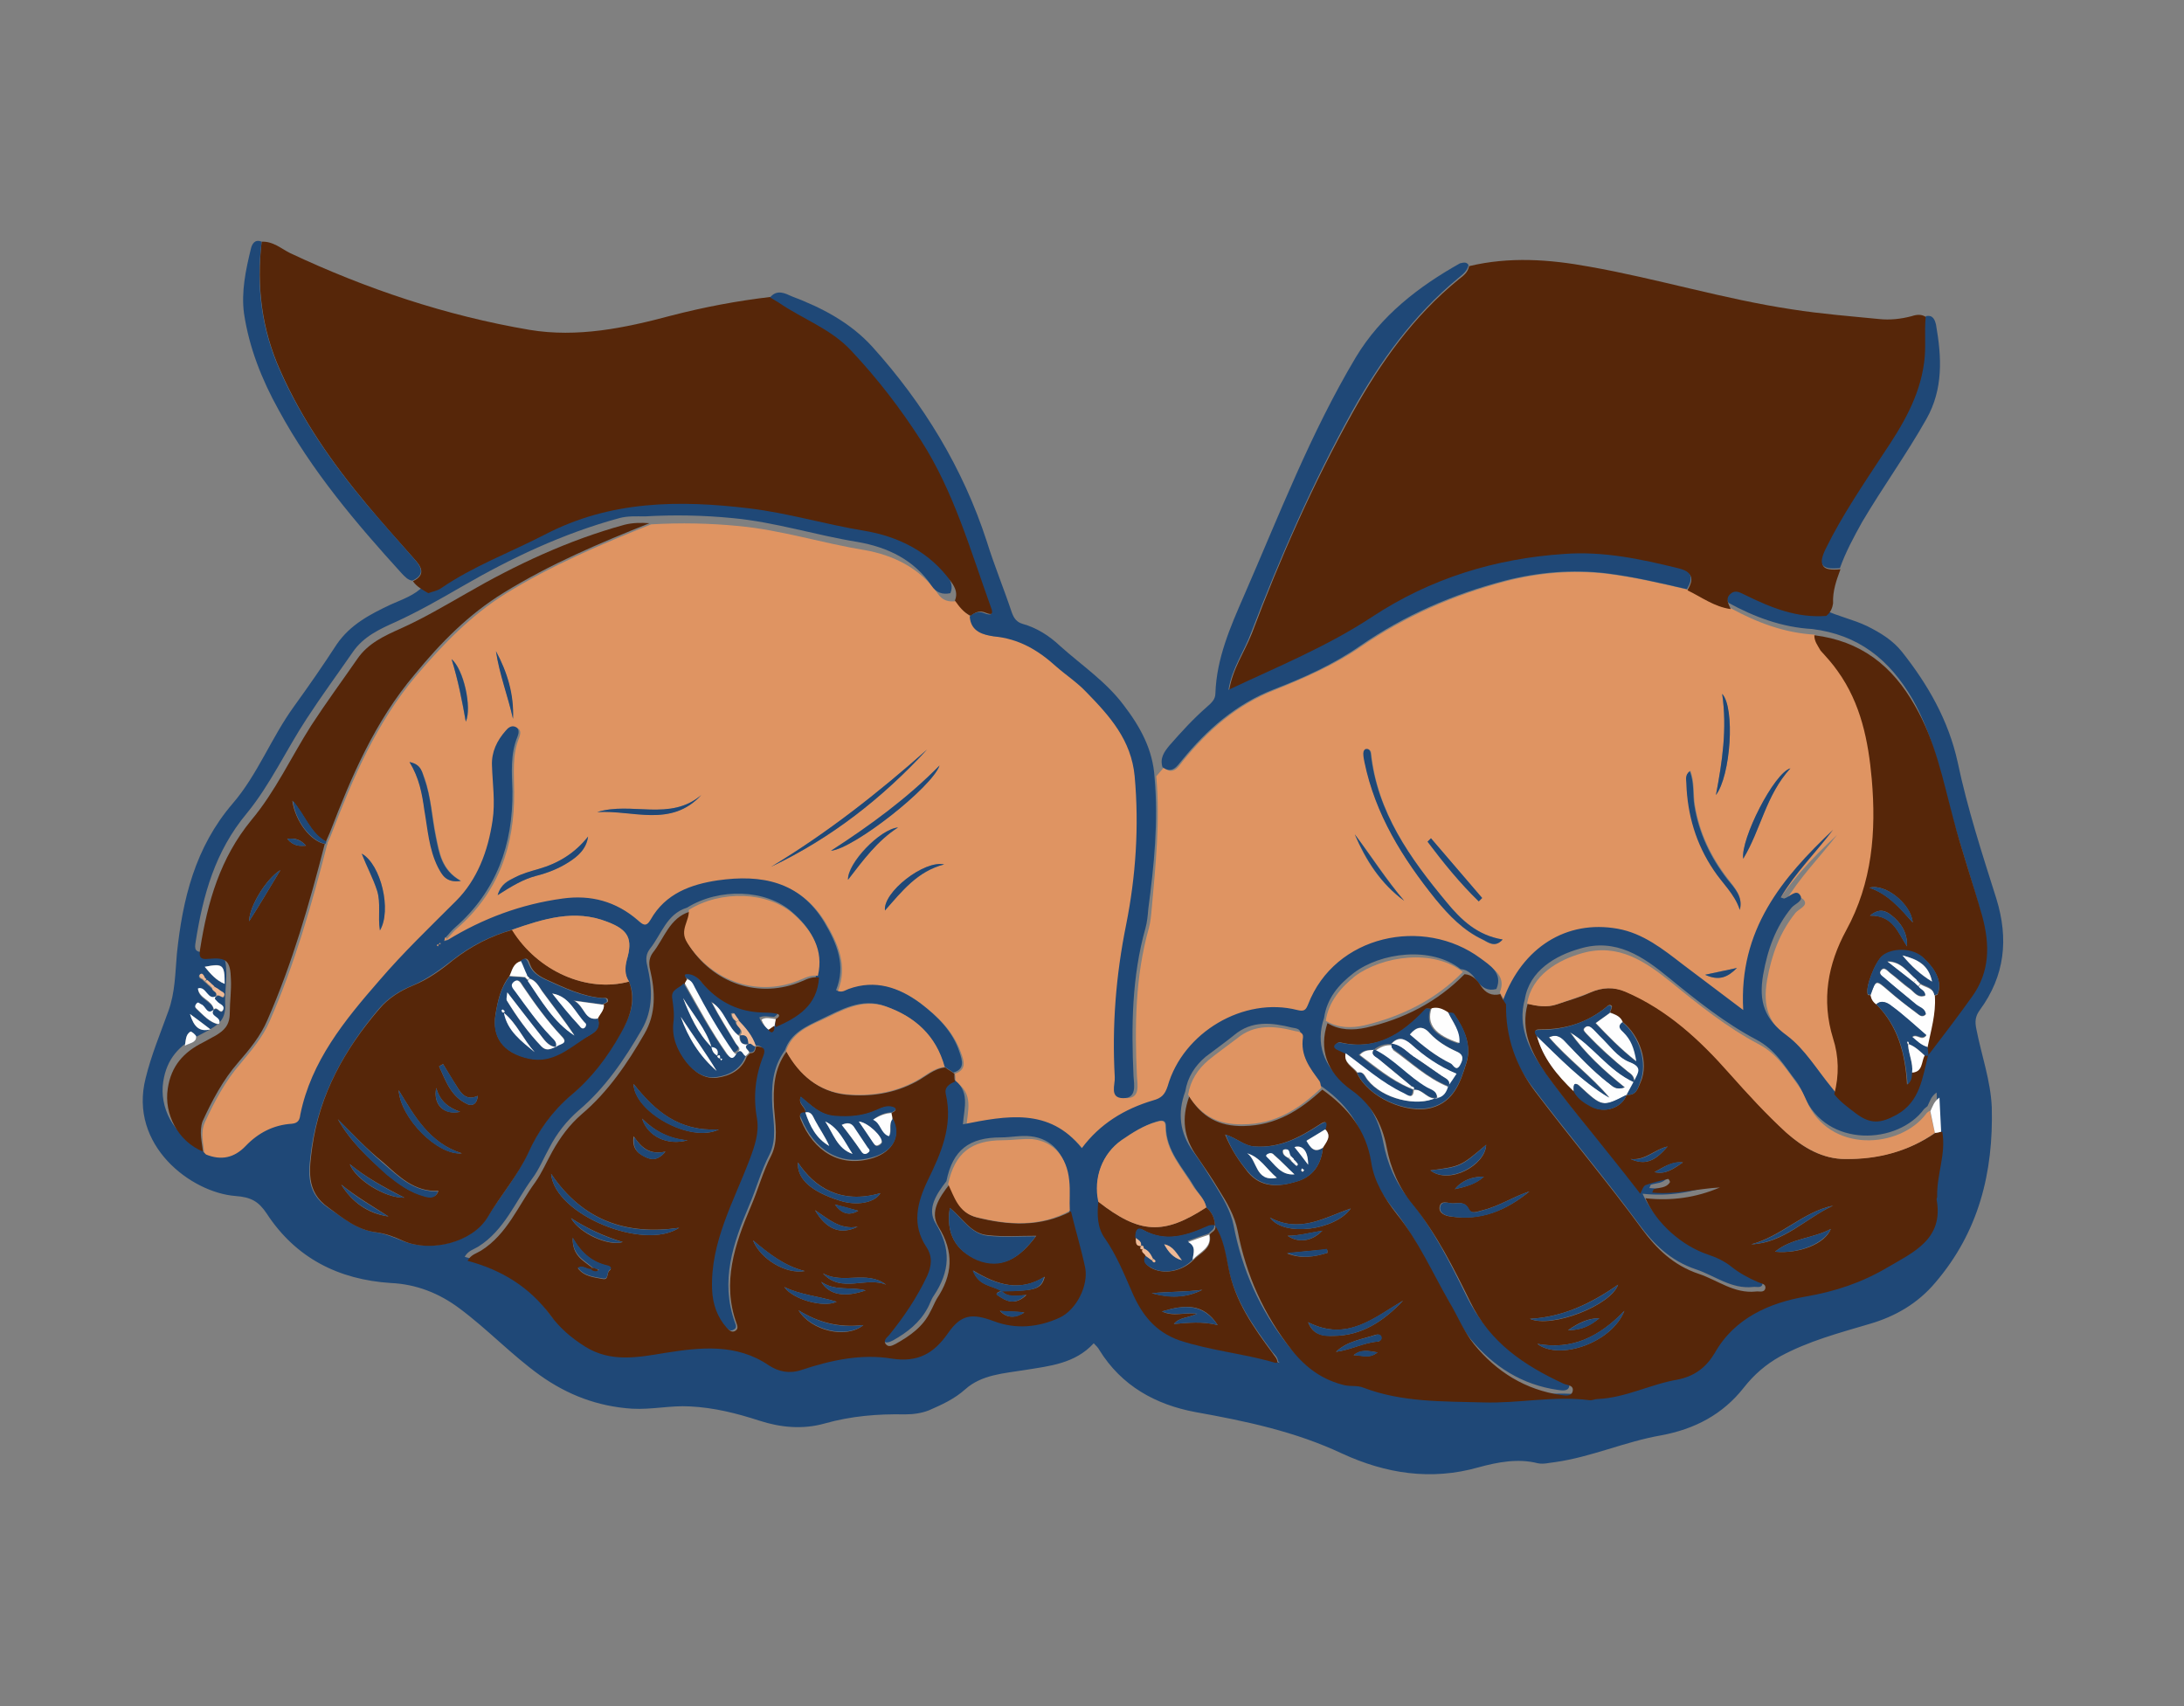 <svg xmlns="http://www.w3.org/2000/svg" xmlns:xlink="http://www.w3.org/1999/xlink" id="Layer_1" x="0px" y="0px" viewBox="0 0 384 300" style="enable-background:new 0 0 384 300;" xml:space="preserve"><rect x="0" y="0" width="384" height="300" fill="#808080" stroke="none"/> <style type="text/css"> .st0{fill:#DF9462;} .st1{fill:#1F4877;} .st2{fill:#562609;} .st3{fill:#FEFEFE;} .st4{fill:#EFB995;} </style> <g> <path class="st0" d="M203.3,136.5c0.4-0.5,0.9-1,1.3-1.5c1.7,1.3,2.5,0,3.4-1.2c4.4-5.4,9.5-9.9,16.2-12.5 c5.2-2.1,10.5-4.4,15.1-7.6c7.9-5.4,16.4-9.1,25.5-11.5c5.8-1.5,11.8-2,17.8-1.3c4.8,0.6,9.5,1.7,14.2,2.8c2.5,1.3,4.7,3,7.6,3.3 c4.6,2.5,9.4,4.3,14.7,4.6c0,1.1,0.6,1.8,1.3,2.6c1.1,1.1,2.1,2.3,3,3.6c4.1,5.7,5.3,12.3,6,19c0.8,9.2,0.1,18.2-4.5,26.6 c-3.2,5.9-4.4,12.2-2.3,19c1,3.2,1.1,6.5,0.2,9.8c-2.6-3.1-4.8-6.8-7.9-9.2c-4-3-5-6-4.2-10.7c0.8-4.4,2.2-8.3,5-11.8 c0.6-0.7,2.2-1.2,1.5-2.2c-0.8-1.1-1.9,0.3-2.8,0.6c-0.1,0-0.3-0.1-0.6-0.2c2.6-4.4,6.2-8,9.2-11.9c-9,8.4-16.7,17.6-15.8,31.7 c-4-3-7.4-5.5-10.6-8c-3.5-2.7-7-5.5-11.5-6.3c-8.9-1.6-16.6,3.2-20.1,12.5c-0.4-0.7-0.9-1.5-1.3-2.2c1.2-2.9-1.2-4.2-2.8-5.4 c-10-7.3-25.6-4.1-30.3,8.1c-0.4,1-0.7,1.3-1.9,1c-9.4-2.4-20.1,4-22.8,13.4c-0.4,1.5-1.1,2.1-2.6,2.5c-5,1.5-9.4,4.1-12.5,8.4 c-5.7-7.3-13.3-5.8-20.9-4.2c0.2-2.9,1.4-6-1.9-8.1c0-0.5,0-0.9-0.1-1.4c2.1-0.7,1.6-2.2,1.1-3.6c-1.3-3.7-3.9-6.3-6.9-8.6 c-3.8-2.9-7.9-4.2-12.6-2.5c-0.6,0.2-1.3,0.8-2.2,0.2c1.8-4.4,0.1-8.3-2.1-12c-4.3-7.1-11-8.4-18.7-7.3c-4.7,0.7-9.3,2.3-11.8,6.9 c-0.8,1.4-1.4,0.9-2.3,0.1c-3.8-3.3-8.1-4.5-13.2-3.8c-7.3,1-14,3.5-20.2,7.3c-0.1-0.1-0.2-0.2-0.4-0.4c0.6-0.6,1.1-1.3,1.7-1.8 c7.3-6.3,10.2-14.5,10.1-24c0-3.2-0.4-6.5,0.9-9.6c0.2-0.6,0.4-1.4-0.4-1.7c-0.7-0.3-1.3,0.2-1.7,0.7c-1.5,1.7-2.5,3.7-2.4,6.1 c0.1,3.2,0.6,6.4,0.1,9.7c-0.8,5.4-2.7,10.4-6.4,14.1c-4.6,4.6-9.2,9.1-13.5,14c-6.1,7-11.9,14.2-13.9,23.6 c-0.2,0.8-0.4,1.5-1.5,1.6c-3.2,0.2-5.9,1.6-8.1,3.9c-2,2.1-4.3,2.6-7,1.5c-0.2-0.1-0.4-0.3-0.6-0.4l0,0c-0.1-1.8-0.7-3.5,0.1-5.4 c1.7-3.7,3.6-7.3,6.3-10.4c1.9-2.3,3.9-4.6,5.1-7.4c4.4-10,7.4-20.5,10.1-31c0.1-0.1,0.1-0.3,0.1-0.4c0.2-0.5,0.5-1,0.7-1.6 c3.8-9.9,7.9-19.5,14.9-27.8c4.7-5.5,9.6-10.6,15.7-14.4c8.1-5,16.8-8.7,25.6-12.2c5.2-0.3,10.3-0.2,15.4,0.3 c7.5,0.7,14.6,3,22,4.2c5.1,0.9,9.8,3.1,13,7.7c0.8,1.2,1.9,1.5,3.3,1.3c0.7,1.1,1.5,2.1,2.6,2.8c0.2,2.8,2.5,3.3,4.5,3.4 c4.4,0.4,7.9,2.4,11,5.3c1.7,1.6,3.7,2.9,5.3,4.5c4.1,4.2,7.9,8.4,8.5,14.8c0.8,8.8,0.2,17.6-1.5,26.1c-1.8,8.9-2.5,17.8-2,26.8 c0.1,1.4-1,3.7,1.5,3.7c2.4,0,1.9-2.3,1.8-3.9c-0.4-8.8-0.3-17.5,2.1-26c0.3-1.1,0.4-2.3,0.5-3.4C203.2,152,204,144.3,203.3,136.5z M264.2,165.2c-4.4-0.7-7.3-3.5-9.8-6.5c-6.4-7.7-12.2-15.8-13.3-26.2c0-0.4-0.2-0.7-0.6-0.7c-0.5,0-0.7,0.4-0.7,0.8 c0,0.5,0.1,1,0.2,1.5c1.9,9.2,6.7,16.9,12.5,24.1c2.3,2.9,4.9,5.5,8.3,7.1C261.7,165.8,262.8,166.7,264.2,165.2z M163,131.8 c-8.6,7.7-17.6,14.7-27.4,20.6C146.1,147.4,155.1,140.3,163,131.8z M305.9,160c0.6-2.4-0.9-3.9-2.1-5.5c-3-3.9-5-8.1-5.8-13 c-0.3-1.9,0-4-0.8-6c-0.9,0.8-0.6,1.5-0.6,2.2c0.2,5.5,1.6,10.6,4.8,15.2C302.9,155.3,305.1,157.2,305.9,160z M146.1,149.6 c4-0.4,17.8-11.2,19.1-15C159.5,140.4,152.9,145.2,146.1,149.6z M72,134c1.8,2.8,2.2,5.6,2.7,8.4c0.6,3.4,0.8,6.9,2.4,10.1 c0.7,1.3,1.4,2.8,4,2.4c-3.4-1.9-3.8-4.9-4.4-7.8c-0.7-3.4-0.9-6.9-2-10.2C74.2,135.8,74.1,134.4,72,134z M105,142.8 c6.2-0.5,13,2.8,18.3-3C117.8,144.5,111,140.9,105,142.8z M87.5,157.4c2.5-1.6,4.5-2.8,6.8-3.4c2-0.5,4-1.3,5.7-2.4 c1.6-1.1,3.1-2.3,3.4-4.5c-2.3,2.9-5.2,4.7-8.7,5.7c-1.4,0.4-2.9,0.9-4.2,1.5C89.4,154.8,88.1,155.3,87.5,157.4z M314.8,135.1 c-2.8,0.8-8.8,12.5-8.3,15.9C309.6,145.9,310.4,139.8,314.8,135.1z M302.8,122c0.9,6.2,0,12-1.1,17.8 C304.3,136.4,305.1,124.5,302.8,122z M246.9,158.4c-3.1-3.7-5.7-7.8-8.7-11.7C240.1,151.4,242.8,155.4,246.9,158.4z M66.8,163.6 c2.1-3.5,0.2-11.6-3.2-13.5c0.9,2.4,2,4.4,2.7,6.5C67,158.8,66.4,161.1,66.8,163.6z M260,158.5c0.2-0.2,0.4-0.4,0.6-0.6 c-3-3.5-6-7-9-10.5c-0.2,0.2-0.4,0.4-0.6,0.6C253.7,151.7,256.7,155.3,260,158.5z M166,152c-3.5-0.8-10.8,4.9-10.4,8.1 C158.5,156.8,161.3,153.2,166,152z M157.9,145.5c-3.2,0.3-9,6.3-8.8,9.2C151.8,151.2,154.3,147.8,157.9,145.5z M90.2,126.4 c0.1-4.2-1-8.2-3-11.9C87.9,118.5,89.3,122.4,90.2,126.4z M81.9,126.9c1.1-2.5-0.3-9.2-2.5-11C80.6,119.8,81.2,123.3,81.9,126.9z M305.4,170.2c-1.7,0.4-3.4,0.7-5.6,1.2C302.3,172.6,303.9,171.7,305.4,170.2z"></path> <path class="st1" d="M36.2,203c2.7,1.1,5,0.6,7-1.5c2.2-2.3,4.9-3.7,8.1-3.9c1.2-0.1,1.4-0.8,1.5-1.6c1.9-9.4,7.8-16.6,13.9-23.6 c4.2-4.9,8.9-9.4,13.5-14c3.7-3.7,5.6-8.7,6.4-14.1c0.5-3.3,0-6.5-0.1-9.7c-0.1-2.4,0.9-4.4,2.4-6.1c0.4-0.5,1-1,1.7-0.7 c0.8,0.3,0.6,1.2,0.4,1.7c-1.3,3.1-1,6.4-0.9,9.6c0.1,9.4-2.8,17.6-10.1,24c-0.6,0.5-1.1,1.2-1.7,1.8c-0.1,0.2-0.1,0.4-0.2,0.6 c0.2-0.1,0.4-0.1,0.6-0.2c6.2-3.8,12.9-6.3,20.2-7.3c5-0.7,9.4,0.5,13.2,3.8c0.9,0.8,1.5,1.3,2.3-0.1c2.6-4.6,7.1-6.2,11.8-6.9 c7.7-1.1,14.4,0.2,18.7,7.3c2.2,3.7,3.9,7.6,2.1,12c1,0.6,1.6,0,2.2-0.2c4.7-1.7,8.8-0.3,12.6,2.5c3,2.3,5.7,4.9,6.9,8.6 c0.5,1.5,1,3-1.1,3.6c-0.5-0.4-1.1-0.7-1.6-1.1c-1.5-5.5-5.3-8.8-10.4-10.6c-4.2-1.5-7.8,0.7-11.4,2.4c-2.5,1.2-5.2,2.4-6.2,5.4 c-2.2,3-2.4,6.4-2.2,9.9c0.2,2.8,0.8,5.8-0.5,8.4c-1.5,2.9-2.3,6-3.6,9c-2.8,6.6-5.1,13.2-2.5,20.5c0.2,0.5,0.4,1-0.2,1.3 c-0.6,0.4-1.1-0.1-1.5-0.5c-1.8-1.9-2.6-4.2-2.6-6.8c-0.3-8.3,3.8-15.4,6.6-22.8c0.9-2.4,1.8-4.7,1.3-7.2c-0.7-3.8-0.3-7.4,1.1-11 c0.5-1.3,0-1.6-1.1-1.7c-0.6-1.8-1.8-3.2-3.1-4.6c-0.2-0.4-0.5-0.8-0.8-1.1c0,0-0.4,0.1-0.4,0.1c0.1,0.6,0.3,1,0.8,1.3 c-0.2,0.9,1.7,1.4,0.5,2.5c-2.1-1.5-2.5-4.4-4.8-5.9c1.3,2.5,2.8,4.9,4.2,7.2c0.3,0.5,1.1,0.9,0.2,1.6c-0.4,0.2-0.6-0.1-0.8-0.3 c-2.5-3.6-4.7-7.3-6.7-11.2c-0.4-0.7-0.6-1.3-1.4-1.5c-0.1-0.4-1-1.2,0.3-1c1,0.1,1.8,0.9,2.4,1.6c2.6,3,5.8,4.8,9.8,5.1 c1,0.1,2,0,3,0.2c1,0.2,0.8,0.6,0.1,1c-0.9,0-1.7-0.3-2.6,0.1c0.3,0.8,0.7,1.4,1.3,1.8c0.2,0.3,0.4,0.5,0.8,0.3 c0.4-0.3,0.3-0.7,0.3-1.1l0-0.1c3.9-1.7,7.3-3.8,7.6-8.7c1.2-4.6-1.1-8-4.2-10.7c-4.6-4.1-12.9-4.3-18.5-0.8 c-3.6,1.1-4.5,4.7-6.5,7.2c-0.7,0.9-0.8,1.8-0.5,3c0.9,3.9,1.1,7.7-1,11.3c-3,5.2-6.4,10.2-11,14.1c-2.2,1.9-3.9,4.1-5.2,6.6 c-1,1.8-1.8,3.8-3,5.4c-3,4.1-4.9,9.1-9.5,12c-0.8,0.5-1.8,0.7-2.4,1.8c6,1.6,11,4.5,14.6,9.6c1.6,2.2,3.7,4,6.1,5.5 c4.5,2.8,9.2,1.9,14,1.1c6.3-1.1,12.6-1.7,18.3,2.2c1.7,1.2,3.6,1.5,5.7,0.8c5.2-1.6,10.5-2.9,15.9-2c4.5,0.8,7.4-0.9,9.9-4.5 c2.2-3.2,4.2-3.4,8-2.1c3.9,1.4,7.9,1.1,11.6-0.6c3-1.4,5.2-5.7,4.5-8.8c-0.7-3.3-1.6-6.6-2.5-9.9c0-1.7,0.1-3.5-0.1-5.2 c-0.4-4.2-2.8-6.9-6.5-7.3c-1.7-0.2-3.5,0.2-5.2,0.2c-5.6,0-8.5,2.2-9.6,7.7c-1.7,2.2-3.5,4.8-1.9,7.4c2.8,4.5,2.5,8.5-0.3,12.7 c-0.5,0.7-0.7,1.5-1.1,2.2c-1.4,2.6-3.6,4.3-6.1,5.7c-0.6,0.3-1.3,0.6-1.8,0c-0.4-0.6,0.3-1,0.6-1.5c2.6-3.2,5-6.6,6.7-10.4 c0.9-1.8,1.1-3.4-0.1-5.1c-2.6-4-1.7-7.7,0.2-11.7c2.3-4.8,4.5-9.6,3.2-15.2c-0.3-1.2,0.6-1.8,1.6-2.2c3.3,2.1,2.1,5.2,1.9,8.1 c7.6-1.5,15.2-3,20.9,4.2c3.2-4.3,7.5-6.9,12.5-8.4c1.5-0.4,2.1-1,2.6-2.5c2.7-9.5,13.4-15.8,22.8-13.4c1.2,0.3,1.5,0,1.9-1 c4.7-12.2,20.3-15.5,30.3-8.1c1.6,1.2,4,2.6,2.8,5.4c-1.5,0.4-2.5-0.2-3.4-1.4c-0.7-1-1.5-2-2.9-2.1c-5.2-4.1-14.1-2.9-18.8,0.7 c-2.6,2-4.7,4.4-5.2,7.9c-1.5,4.4-0.2,8.6,4.1,11.7c3.6,2.5,5.5,6,6.3,10.1c0.7,3.8,2.2,7.2,4.6,10.1c4.2,5.2,7.2,11.2,10.1,17.1 c3.5,7.2,9.5,11.3,16.4,14.4c0.7,0.3,1.9,0.2,1.6,1.4c-0.2,0.9-1.3,0.7-2,0.6c-6.3-0.9-11.3-4.1-15.3-8.9c-1.8-2.2-2.9-5-4.4-7.5 c-3.1-5.1-5.4-10.7-9.2-15.4c-2.1-2.7-4-5.6-4.5-9.1c-0.9-5.7-4-9.7-8.6-12.8c-0.1-0.4-0.1-0.9-0.4-1.2c-1.7-2.3-3.4-4.5-2.9-7.7 c0.2-0.9-0.8-1-1.4-1.1c-3.6-0.9-7.1-1.3-10.2,1.3c-1.6,1.3-3.3,2.5-5,3.8c-1.9,1.6-3.2,3.6-3.6,6.1c-1.4,3.8-1,7.3,1.4,10.6 c1.4,1.9,2.6,3.9,3.8,5.8c1.4,2.3,2.8,4.6,3.3,7.2c1.5,7.8,4.6,14.8,9.6,21.1c2.6,3.2,5.4,5.2,9.3,6.1c1,0.2,2.2,0.1,3.2,0.4 c6.8,2.6,14.1,2.3,21.1,2.6c6.2,0.2,12.4-1.2,18.6-0.4c0.5,0.1,1-0.2,1.5-0.2c4.9-0.2,9.3-2.6,14-3.4c3.1-0.5,5.2-2.1,6.6-4.7 c3.5-6.2,9.7-8.8,15.9-9.9c5.2-0.9,10-2.4,14.4-5.1c4.6-2.7,10-4.9,8.7-12c0-0.1,0.1-0.3,0.1-0.5c0-3.8,1.7-7.5,0.9-11.4 c-0.1-1.9-0.2-3.9-0.3-6c-1,0.7-1.2,1.6-1.6,2.4c-0.2,0.2-0.4,0.3-0.6,0.5c-4.5,6.2-17.1,7-21.1-2.3c-0.4-0.9-0.8-1.8-1.4-2.6 c-2.1-2.7-3.6-5.5-7-7.3c-5.5-2.9-10.5-6.9-15.4-10.9c-4.5-3.7-9.3-7-15.6-5.1c-4.3,1.2-8.9,3.9-9.7,8.9c-1.3,4.7,0.7,8.7,3.2,12.3 c3.5,5,7.5,9.7,11.4,14.5c1.7,2.1,3.4,4.3,5.2,6.6c0.4-0.6,0.5-1.4,0.9-1.5c1.3-0.5,2.7-0.8,4-1.1c0.1,0,0.3,0.5,0.3,0.6 c-0.7,1-1.8,0.9-2.8,1.2c-0.1,0-0.1,0.2-0.3,0.6c4.1,0.4,8-0.7,11.9-0.9c-4.2,1.7-8.5,2.4-13.1,1.9c2,4.5,6.6,8.4,11,9.9 c1.5,0.5,3,1.2,4.2,2.2c1.4,1.1,2.9,1.9,4.5,2.6c0.6,0.3,1.5,0.2,1.4,1.1c-0.1,0.9-1.1,0.5-1.7,0.6c-3.8,0.4-6.7-2-10-3.1 c-4.5-1.5-7.5-4.5-10-7.9c-6.1-8.3-12.7-16.1-18.8-24.2c-3.4-4.5-5.2-9.6-5.1-15.3c3.4-9.2,11.1-14.1,20.1-12.5 c4.5,0.8,8,3.6,11.5,6.3c3.3,2.5,6.6,5,10.6,8c-0.8-14.1,6.8-23.2,15.8-31.7c-3,4-6.6,7.5-9.2,11.9c0.3,0.1,0.5,0.2,0.6,0.2 c1-0.3,2.1-1.7,2.8-0.6c0.7,1-0.9,1.5-1.5,2.2c-2.8,3.4-4.2,7.3-5,11.8c-0.8,4.7,0.2,7.8,4.2,10.7c3.2,2.4,5.3,6.1,7.9,9.2 c1,1.4,2.3,2.3,3.7,3.3c2.6,2,4.5,1.9,7.3,0.3c4.1-2.3,4.4-6.5,5.5-10.4c0,0,0,0,0,0c2.6-3.4,5.2-6.8,7.7-10.3 c3.2-4.4,3.2-9.2,1.8-14.3c-1.6-5.8-3.5-11.4-5.1-17.2c-1.8-6.7-3.2-13.5-6.7-19.7c-4.1-7.1-9.6-11.4-17.7-12.4 c-5.3-0.3-10.1-2.1-14.7-4.6c-0.4-0.9-1-1.9,0-2.7c0.9-0.8,1.8-0.1,2.7,0.3c4.4,2.1,9,4,14.1,3.6c2.5,1.2,5.1,1.7,7.6,2.9 c2.4,1.2,4.5,2.5,6.1,4.5c4.6,5.8,8.2,12.1,9.8,19.4c1.7,8.1,4.3,16.1,6.8,24c2.2,7.1,1.5,13.6-2.9,19.6c-0.8,1.1-0.9,2-0.6,3.4 c0.9,4.6,2.5,9,2.7,13.7c0.3,11.5-2.3,21.9-9.9,30.8c-3.1,3.7-7.1,6-11.6,7.3c-5.4,1.6-10.7,3-15.7,5.7c-2.5,1.4-4.6,3.2-6.4,5.5 c-3.7,4.7-8.6,7.3-14.6,8.4c-6.3,1.1-12.2,3.8-18.6,4.7c-1,0.1-2,0.4-3,0.2c-3.5-0.9-7.1-0.2-10.4,0.7c-8.4,2.4-16.4,1.1-24-2.4 c-8.3-3.9-16.9-5.7-25.8-7.3c-7-1.3-13-4.6-16.9-10.9c-0.2-0.4-0.6-0.8-1-1.2c-3.3,3.6-7.8,4-12.1,4.7c-3.7,0.6-7.6,0.8-10.5,3.4 c-1.9,1.7-4.1,2.7-6.4,3.7c-1.3,0.5-2.7,0.7-4.2,0.7c-4.8-0.1-9.5,0.3-14.1,1.6c-3.9,1.1-7.8,0.7-11.5-0.5c-4-1.3-8-2.3-12.2-2.5 c-3.4-0.2-6.7,0.6-10.2,0.4c-6-0.4-11.3-2.4-16.2-5.9c-5-3.6-9.2-8.1-14.2-11.8c-3.5-2.6-7.5-4.2-12-4.4 c-9.2-0.6-16.7-4.4-21.8-12.2c-1.4-2.1-2.7-2.9-5.5-3.1c-7.8-0.6-18.8-8.9-15.8-20.7c1-4.1,2.6-7.9,4-11.8 c1.2-3.3,1.2-6.7,1.5-10.1c1-9.6,3.2-18.7,9.8-26.4c4.4-5.1,6.8-11.6,10.8-17.1c2.6-3.6,5.1-7.2,7.5-10.9c2.4-3.5,5.9-5.3,9.5-7 c2-0.9,4.2-1.6,5.8-3.3c0.8-0.3,1.6-0.4,2.3-0.9c5.7-3.9,12.1-6.2,18.2-9.4c11.5-6,23.6-6.1,36-4.6c6.8,0.8,13.3,2.8,20,3.9 c6.2,1,11.7,3.7,15.5,9.1c0.7,1.1,1.1,2,0.6,3.2c-1.4,0.3-2.5-0.1-3.3-1.3c-3.1-4.6-7.8-6.8-13-7.7c-7.4-1.2-14.5-3.5-22-4.2 c-5.1-0.5-10.3-0.6-15.4-0.3c-1.5,0-3-0.1-4.5,0.3c-9.9,2.7-19,7-27.8,12.1c-3.8,2.2-7.5,4.3-11.4,6.1c-2.9,1.3-5.8,2.6-7.7,5.4 c-2.7,3.9-5.5,7.7-8.1,11.7c-3.6,5.5-6.4,11.6-10.5,16.6c-5.6,6.7-7.7,14.4-9,22.6c-0.2,1.2-0.2,1.9,1.5,1.8 c3.2-0.3,3.8,0.4,3.9,3.6c0,2-0.3,4-0.2,5.9c0,2.2-1,3.1-2.5,4c-0.7,0.4-1.4,0.8-2.2,1.2c-3.4,1.7-5.6,4.1-6.2,8.1 c-0.7,4.5,1.8,9.4,6.2,11.1c0,0,0,0,0,0C35.8,202.7,36,202.8,36.2,203z M77.1,166c0.1,0,0.3,0,0.4,0c0-0.1-0.1-0.2-0.1-0.3 C77.3,165.9,77.2,166,77.1,166c-0.1,0.1-0.5,0.1-0.1,0.4C77,166.3,77.1,166.2,77.1,166z M36.3,172.3c-0.1-0.1-0.3-0.3-0.4-0.4 c-0.2-0.3-0.4-0.8-0.8-0.5c-0.3,0.3,0,0.7,0.4,0.8c0.2,0.2,0.3,0.3,0.5,0.5c0.3,0.2,0.5,0.5,0.8,0.7c0.2,0.2,0.3,0.3,0.5,0.5 c0.1,0.5,1,0.6,0.7,1.3c-1.6,1-1.8-1.8-3.2-1.3c0.2,1.9,2.5,2.1,2.8,3.7c-1.3,1-1.5-0.7-2.2-0.9c-0.3-0.1-0.5-0.5-0.8-0.2 c-0.3,0.3-0.3,0.6-0.1,0.9c1.2,1.1,2.3,2.4,4,2.8c0.6-1.4-1.9-1.3-0.9-2.6c0.6-0.7,1.1,0.9,1.6,0.1c0.5-0.9-0.5-1-0.9-1.4 c-0.3-0.3-0.9-0.6-0.2-1.1c0.5-0.4,1,0.5,1.3,0.1c0.4-0.7-0.5-0.9-0.8-1.2c-0.2-0.2-0.6-0.3-0.8-0.5c-0.2-0.2-0.4-0.3-0.5-0.5 C36.9,172.8,36.6,172.5,36.3,172.3z M213.6,215.5L213.6,215.5c0-1.3-0.5-2.3-1.5-3.2c-0.3-1.5-1.4-2.4-2.1-3.6c-2-3.4-5-6.3-5-10.7 c0-1.2-0.9-1-1.6-0.8c-2.3,0.7-4.2,1.9-6.1,3.2c-3.5,2.4-5,6.6-4.1,10.8c-0.1,2.3-0.2,4.6,1.2,6.5c2.1,2.9,3.4,6.1,4.7,9.3 c1.7,4,4.1,7.1,8.4,8.6c5.4,1.8,11.2,2.3,16.7,3.9c0.1,0,0.3,0,0.5,0c0.1,0.1,0.2,0.1,0.2,0.2c0-0.1,0-0.1,0-0.2 c0,0-0.1-0.1-0.2-0.1c0-0.7-0.6-1.2-1-1.7c-3.4-4.6-6.7-9.2-7.8-15.1C215.4,220.4,215,217.8,213.6,215.5z M110.6,172.6 c-0.8-1.2-0.8-2.5-0.4-3.8c1.1-3.7,0.3-5.3-3.4-6.7c-5.8-2.3-11.3-0.5-16.8,1.4c-3.8,1.1-7.2,2.8-10.4,5.3 c-2.2,1.7-4.5,3.4-7.1,4.5c-2.2,0.9-4.3,2.2-5.9,4.1c-6,7.1-10.4,15-11.8,24.3c-0.5,3.8-1.3,7.8,2.8,10.6c2.7,1.8,5.1,3.9,8.5,4.4 c1.6,0.2,3.2,0.9,4.7,1.5c4.8,2,12,0.3,14.8-4.1c2.4-3.8,5.3-7.2,7.2-11.4c1.8-3.9,4.2-7.3,7.5-10.1c3.6-3,6.4-6.8,8.7-10.8 C110.7,178.9,112,176,110.6,172.6z M36,170c1,1.2,1.9,2.4,3.5,3C39.5,169.6,39.2,169.3,36,170z M37,181c-1-0.8-2-1.5-3.6-2.7 C34.1,180.6,35.1,181.5,37,181z M32.5,183.9c0.8-0.5,1.9-0.5,2-1.6c0-0.3-0.9-1-1-0.9C32.6,181.9,32.7,182.9,32.5,183.9z"></path> <path class="st2" d="M321.1,108.3c-5.1,0.4-9.6-1.4-14.1-3.6c-0.9-0.4-1.8-1.1-2.7-0.3c-1,0.8-0.4,1.8,0,2.7 c-2.9-0.4-5.1-2.1-7.6-3.3c1.2-2.1,0.9-3.1-1.6-3.7c-6.5-1.6-13.1-3-19.9-2.5c-12.3,0.8-23.7,4.3-33.9,11.1 c-7.8,5.2-16.5,8.7-25.2,12.8c0.6-3.9,2.7-6.8,4-10.1c5-13.3,10.8-26.4,17.7-38.8c4.9-8.8,10.7-17,18.7-23.5 c0.8-0.6,1.6-1.2,1.8-2.3c7.1-1.7,14.1-1.2,21.2,0.1c11.9,2.1,23.6,5.7,35.6,7.5c5.1,0.8,10.2,1.2,15.3,1.7c1.9,0.2,3.8,0,5.7-0.5 c0.9-0.3,1.8-0.4,2.6,0.2c-0.3,2.7,0.1,5.4-0.3,8.2c-0.9,6-3.8,11-7.1,15.9c-3.6,5.4-7.3,10.9-10.2,16.8c-1.4,2.9-0.7,3.7,2.5,3.4 c-0.7,1.9-1.4,3.8-1.3,6C322.2,106.8,321.9,107.7,321.1,108.3z"></path> <path class="st2" d="M167.9,105.6c0.5-1.2,0.1-2.2-0.6-3.2c-3.8-5.4-9.4-8.1-15.5-9.1c-6.7-1.1-13.3-3.1-20-3.9 c-12.4-1.5-24.5-1.4-36,4.6c-6,3.1-12.5,5.5-18.2,9.4c-0.7,0.5-1.5,0.6-2.3,0.9c-1-0.6-2-1.1-2.7-2.1c1.9-0.9,1.8-2.1,0.6-3.5 c-3-3.4-6-6.7-8.8-10.1c-6-7.2-11.3-14.8-15.1-23.4C46,57.9,45.1,50.3,46,42.5c2-0.1,3.4,1.2,5,2c13.4,6.3,27.4,11,42.1,13.5 c8.4,1.4,16.7-0.3,24.9-2.5c5.8-1.5,11.6-2.6,17.6-3.3c0.5,0.3,1,0.6,1.5,0.9c4.2,3,9.2,4.6,12.8,8.5c4.5,4.9,8.6,10.1,12.2,15.7 c5.8,9.1,8.7,19.4,12.3,29.3c0.5,1.5,0,1.6-1.2,1.1c-1-0.4-1.8,0-2.5,0.6C169.4,107.7,168.6,106.6,167.9,105.6z"></path> <path class="st1" d="M258.2,46.6c-0.2,1.1-1.1,1.7-1.8,2.3c-7.9,6.5-13.8,14.7-18.7,23.5c-6.9,12.5-12.6,25.5-17.7,38.8 c-1.2,3.3-3.4,6.3-4,10.1c8.7-4.1,17.3-7.6,25.2-12.8c10.3-6.8,21.7-10.3,33.9-11.1c6.8-0.5,13.4,0.9,19.9,2.5 c2.5,0.6,2.8,1.6,1.6,3.7c-4.7-1.1-9.4-2.2-14.2-2.8c-6-0.7-11.9-0.2-17.8,1.3c-9.2,2.4-17.7,6.1-25.5,11.5 c-4.6,3.2-9.9,5.6-15.1,7.6c-6.7,2.6-11.8,7.1-16.2,12.5c-0.9,1.1-1.7,2.4-3.4,1.2c-0.5-1.6,0.3-2.7,1.2-3.8 c2.1-2.4,4.2-4.7,6.6-6.8c0.8-0.7,1.5-1.3,1.5-2.4c0.2-6.1,2.6-11.6,5-17.1c6.2-14.2,11.7-28.6,19.7-42c4.4-7.3,11-12.4,18.3-16.5 C257.5,46.1,257.9,46.1,258.2,46.6z"></path> <path class="st1" d="M170.5,108.4c0.7-0.6,1.5-1,2.5-0.6c1.2,0.5,1.8,0.3,1.2-1.1c-3.6-10-6.5-20.3-12.3-29.3 c-3.6-5.6-7.6-10.8-12.2-15.7c-3.6-3.9-8.6-5.6-12.8-8.5c-0.5-0.3-1-0.6-1.5-0.9c1.2-1.5,2.7-0.7,3.8-0.2c5.3,2,10.3,4.6,14.2,8.9 c9,10,15.9,21.3,20.1,34.2c1.3,4.2,3,8.3,4.4,12.5c0.4,1.1,0.9,1.7,1.9,2c2.5,0.7,4.7,2.1,6.6,3.9c3.8,3.4,8,6.2,11.1,10.3 c3,3.9,5.2,7.9,5.5,12.8c0.7,7.8-0.1,15.5-1.1,23.1c-0.1,1.2-0.2,2.3-0.5,3.4c-2.4,8.5-2.5,17.3-2.1,26c0.1,1.6,0.6,3.9-1.8,3.9 c-2.5,0-1.4-2.4-1.5-3.7c-0.5-9,0.2-17.9,2-26.8c1.7-8.5,2.3-17.3,1.5-26.1c-0.6-6.4-4.4-10.6-8.5-14.8c-1.6-1.7-3.6-3-5.3-4.5 c-3.2-2.9-6.6-4.9-11-5.3C173,111.6,170.7,111.2,170.5,108.4z"></path> <path class="st1" d="M46,42.5c-1,7.8,0,15.4,3.2,22.6c3.8,8.6,9.1,16.2,15.1,23.4c2.9,3.4,5.9,6.8,8.8,10.1 c1.2,1.4,1.4,2.6-0.6,3.5c-0.8-0.1-1.3-0.7-1.8-1.2C62.6,92,54.8,82.8,49,72.1c-3-5.4-5.2-11-6.1-17c-0.5-3.8,0.3-7.6,1.2-11.3 C44.3,42.9,44.8,42,46,42.5z"></path> <path class="st1" d="M323.5,99.9c-3.2,0.3-3.9-0.5-2.5-3.4c2.9-5.9,6.6-11.3,10.2-16.8c3.3-4.9,6.3-9.9,7.1-15.9 c0.4-2.7,0-5.5,0.3-8.2c1.3-0.3,1.6,0.7,1.8,1.5c1,5.7,1.3,11.3-1.7,16.6c-3.5,6.2-7.7,12-11.3,18.1 C325.9,94.5,324.5,97.1,323.5,99.9z"></path> <path class="st2" d="M264.8,176.6c-0.1,5.7,1.7,10.8,5.1,15.3c6.2,8.2,12.8,16,18.8,24.2c2.5,3.4,5.5,6.4,10,7.9 c3.3,1.1,6.2,3.5,10,3.1c0.6-0.1,1.5,0.3,1.7-0.6c0.1-0.8-0.8-0.8-1.4-1.1c-1.6-0.7-3.1-1.5-4.5-2.6c-1.2-1-2.7-1.7-4.2-2.2 c-4.5-1.5-9-5.4-11-9.9c4.6,0.5,8.9-0.1,13.1-1.9c-3.9,0.2-7.8,1.3-11.9,0.9c0.2-0.4,0.2-0.6,0.3-0.6c1-0.3,2.2-0.2,2.8-1.2 c0.1-0.1-0.2-0.6-0.3-0.6c-1.3,0.3-2.7,0.6-4,1.1c-0.4,0.2-0.6,0.9-0.9,1.5c-1.8-2.3-3.5-4.5-5.2-6.6c-3.8-4.8-7.8-9.5-11.4-14.5 c-2.5-3.6-4.5-7.6-3.2-12.3c1.7,0.4,3.4,0.7,5.2,0.1c2-0.7,4-1.2,5.9-2.1c2.1-0.9,4.1-1,6.2-0.1c7.4,3.1,13.1,8.5,18.3,14.4 c3.2,3.6,6.5,7.2,10,10.4c2.9,2.7,6.3,4.6,10.3,4.6c5.6,0,11-1.3,15.8-4.6c0.4-0.1,0.8-0.1,1.2-0.2c0.7,3.9-1,7.5-0.9,11.4 c0,0.2-0.1,0.3-0.1,0.5c1.3,7-4.1,9.3-8.7,12c-4.4,2.6-9.1,4.2-14.4,5.1c-6.2,1.1-12.4,3.7-15.9,9.9c-1.5,2.5-3.5,4.1-6.6,4.7 c-4.7,0.8-9.1,3.2-14,3.4c-0.5,0-1,0.3-1.5,0.2c-6.2-0.8-12.4,0.6-18.6,0.4c-7.1-0.2-14.3,0-21.1-2.6c-1-0.4-2.1-0.2-3.2-0.4 c-3.8-0.9-6.7-2.9-9.3-6.1c-5-6.3-8.1-13.3-9.6-21.1c-0.5-2.6-1.9-5-3.3-7.2c-1.2-2-2.5-3.9-3.8-5.8c-2.4-3.3-2.8-6.8-1.4-10.6 c2.2,3.6,5.2,5.3,9.6,5.2c5.7-0.1,9.9-2.8,13.8-6.4c4.5,3.2,7.7,7.1,8.6,12.8c0.5,3.4,2.4,6.4,4.5,9.1c3.8,4.7,6.2,10.2,9.2,15.4 c1.5,2.5,2.6,5.3,4.4,7.5c3.9,4.8,9,8,15.3,8.9c0.7,0.1,1.7,0.3,2-0.6c0.3-1.2-1-1.1-1.6-1.4c-6.9-3.2-12.9-7.2-16.4-14.4 c-2.9-5.9-5.9-11.9-10.1-17.1c-2.4-2.9-3.9-6.3-4.6-10.1c-0.8-4.1-2.7-7.6-6.3-10.1c-4.3-3.1-5.6-7.2-4.1-11.7 c2.1,1.3,4.5,1.3,6.8,0.8c6.6-1.5,12.5-4.5,17.3-9.4c1.4,0.1,2.2,1,2.9,2.1c0.8,1.2,1.9,1.8,3.4,1.4 C263.9,175.1,264.3,175.9,264.8,176.6z M232.6,201.8c0.6-1,1.6-2,0.4-3.3c0.3-1.2,0.2-1.6-1.1-0.7c-3.4,2.2-6.9,4.1-11.3,3.8 c-1.9-0.1-3.1-1.5-5.2-2.1c1.1,2.7,2.5,4.7,4,6.6c2.3,2.8,5.4,2.6,8.4,1.7C230.8,207,232.3,204.8,232.6,201.8z M286,192.5 L286,192.5c1.7,0.2,2-1.2,2.5-2.3c1.4-3.3-0.1-8-3.2-10.5c-0.4-1-1.3-1.3-2.2-1.7c0.1-0.4,0.4-0.9,0.3-1.1c-0.3-0.4-0.7-0.1-1,0.2 c-3.3,2.7-7.1,3.9-11.4,3.9c-0.8,0-1.4,0-0.8,1c1,4,3.6,7,6.5,9.8c0.7,1.3,1.9,2,3.1,2.7C282.1,195.9,285.2,194.8,286,192.5z M236.6,185.2c-0.4,1.8,1.2,2.4,2,3.5c1.9,4.2,8.7,7.3,13.1,6.1c4-1.1,5.1-4.6,6.1-7.8c1-3.1-0.3-6-2.1-8.6 c-0.2-0.2-0.8-0.2-1.1-0.3c-0.9-0.6-1.8-1-2.9-0.7c-0.3,0-0.8-0.1-0.9,0c-4.1,4.4-8.7,7.4-15.1,5.9c-0.2-0.1-0.7,0.1-0.8,0.4 c-0.3,0.4,0,0.7,0.4,0.9C235.8,184.7,236.2,184.9,236.6,185.2z M268.9,209.5c-2.8,0.9-5.3,2.6-8.2,3.3c-0.9,0.2-2,0.8-2.5-0.2 c-0.7-1.4-1.8-1-2.8-1c-0.8,0-2.1-0.7-2.3,0.7c-0.1,1.1,1.1,1.5,1.9,1.6C260.4,214.7,264.9,212.8,268.9,209.5z M230,232.5 c0.9,2.4,2.9,2.4,4.4,2.4c5,0,8.9-2.6,12.3-6.2C241.6,231.7,236.9,236,230,232.5z M269,231.9c3.8,1.7,14.2-2.3,15.5-6 C279.6,229.3,274.7,231.6,269,231.9z M270.3,236.3c3.9,3,13.1-0.2,15.3-5.8C281.1,235.2,276.3,237.4,270.3,236.3z M307.9,218.8 c5.7-0.2,9.6-4.6,14.4-6.8C317,213.1,313.2,217.4,307.9,218.8z M237.5,212.5c-4.7,1.6-8.9,4.4-14.2,1.6 C225.7,217.5,234.7,216.4,237.5,212.5z M321.9,216.1c-3.2,1.7-6.9,1.6-9.8,4C316.4,220.5,320.9,218.7,321.9,216.1z M251.5,205.8 c3.3,2.6,9.7-0.9,9.8-4.5C256.8,205.1,256.8,205.1,251.5,205.8z M234.9,237.7c2.5-0.3,4.8-1.6,7.3-1.8c0.4,0,0.8-0.4,0.6-0.9 c-0.1-0.3-0.5-0.4-0.9-0.3C239.5,235.5,236.9,235.8,234.9,237.7z M233.4,220.3c0-0.2,0-0.4-0.1-0.6c-2.3,0.2-4.7,0.4-7,0.7 C228.8,221.4,231.1,221,233.4,220.3z M293.2,201.6c-2.3,0.5-3.9,2.5-6.5,2.2C289.2,204.9,290.9,204.3,293.2,201.6z M226.4,217.3 c1.9,1.3,4.3,1,6.1-0.9C230.2,216.8,228.3,217.3,226.4,217.3z M255.8,209.1c1.8-0.4,3.7-0.9,5.1-2.2 C258.9,206.9,257.1,207.5,255.8,209.1z M290.9,206.1c2,0.5,3.5-0.7,5-1.7C293.9,204.2,292.4,205.3,290.9,206.1z M281.2,231.8 c-1.9,0-3.5,0.7-5.5,2.1C278.3,233.9,279.8,232.9,281.2,231.8z M238,238.3c1.3-0.1,2.7,0.7,4.2-0.5 C240.5,237.5,239.2,237.3,238,238.3z"></path> <path class="st2" d="M136.4,179.2c0.7-0.4,0.9-0.9-0.1-1c-1-0.2-2-0.1-3-0.2c-4-0.3-7.2-2.1-9.8-5.1c-0.6-0.8-1.4-1.5-2.4-1.6 c-1.3-0.1-0.4,0.6-0.3,1c-0.1,0.2-0.3,0.5-0.4,0.7c-0.7,0.9-2.3,1-2,2.7c0.2,1.4,0.3,2.8,0.2,4.2c-0.3,2.7,0.6,4.9,2.2,6.9 c1.3,1.7,3.1,3,5.3,2.7c2.2-0.3,4.3-1.3,5.2-3.7c0.2-0.2,0.4-0.4,0.6-0.6c0.8,0,0.9-0.5,1-1.1l0.2-0.1c1.1,0.1,1.6,0.4,1.1,1.7 c-1.4,3.5-1.8,7.2-1.1,11c0.4,2.5-0.4,4.8-1.3,7.2c-2.8,7.4-6.9,14.5-6.6,22.8c0.1,2.6,0.9,4.9,2.6,6.8c0.4,0.4,0.9,0.9,1.5,0.5 c0.5-0.3,0.4-0.8,0.2-1.3c-2.6-7.2-0.3-13.9,2.5-20.5c1.3-3,2.1-6.1,3.6-9c1.3-2.6,0.7-5.6,0.5-8.4c-0.2-3.5,0-6.9,2.2-9.9 c2.3,4.2,5.8,7.1,10.5,7.6c4.2,0.4,8.4-0.2,12.3-2.3c1.7-0.9,3.1-2.3,5.1-2.5c0.5,0.4,1.1,0.7,1.6,1.1c0,0.5,0,0.9,0.1,1.4 c-1,0.4-1.9,1-1.6,2.2c1.3,5.6-0.9,10.5-3.2,15.2c-1.9,4-2.8,7.8-0.2,11.7c1.1,1.7,0.9,3.3,0.1,5.1c-1.8,3.8-4.1,7.2-6.7,10.4 c-0.4,0.4-1,0.9-0.6,1.5c0.5,0.7,1.2,0.3,1.8,0c2.5-1.4,4.8-3,6.1-5.7c0.4-0.7,0.7-1.5,1.1-2.2c2.8-4.2,3.1-8.2,0.3-12.7 c-1.6-2.6,0.2-5.2,1.9-7.4c1.2,2.3,1.8,5,4.9,5.8c5.6,1.4,11.2,1.7,16.5-1.1c0.8,3.3,1.8,6.6,2.5,9.9c0.6,3.1-1.5,7.4-4.5,8.8 c-3.7,1.7-7.7,2.1-11.6,0.6c-3.8-1.4-5.7-1.2-8,2.1c-2.5,3.6-5.3,5.2-9.9,4.5c-5.4-0.9-10.8,0.3-15.9,2c-2.1,0.7-4,0.3-5.7-0.8 c-5.7-3.9-12-3.2-18.3-2.2c-4.8,0.8-9.5,1.7-14-1.1c-2.4-1.5-4.5-3.3-6.1-5.5c-3.7-5-8.6-8-14.6-9.6c0.6-1.1,1.6-1.3,2.4-1.8 c4.6-2.9,6.5-7.9,9.5-12c1.2-1.7,2-3.6,3-5.4c1.4-2.5,3-4.7,5.2-6.6c4.6-3.9,8-8.9,11-14.1c2.1-3.6,1.9-7.5,1-11.3 c-0.3-1.2-0.1-2.2,0.5-3c2-2.5,2.9-6.1,6.5-7.2c0.2,1.9-1.6,3.4-0.3,5.7c4.3,6.9,12.5,9.8,20.1,6.5c0.9-0.4,1.8-0.8,2.9-0.6 c-0.3,4.9-3.7,7-7.6,8.7C136.2,179.9,136.3,179.5,136.4,179.2z M176.1,227c6,0,7-0.3,7.6-2.5c-4.3,2.7-8.3,1.5-12.6-1.1 C172.1,226.2,174.5,226,176.1,227c-0.4,0.1-1.3,0.4-0.6,0.8c1.3,0.9,2.9,1.9,5-0.1C178.6,227.9,177.2,228.2,176.1,227z M104,223.2 c-0.8,0.2-1.4-0.8-2.4-0.2c1.1,1.5,2.9,1.6,4.4,1.9c1.1,0.2,0.6-1.1,1.2-1.5c0.4-0.3,0.1-0.7-0.4-0.8c-2.6-0.6-4.5-2.1-6.1-4.9 c-0.1,3.2,2,4,3.5,5.3C104.2,223,104.1,223.1,104,223.2z M156.9,196.8c0-0.4-0.1-0.7-0.1-1.1c0.6-0.3,1.1-0.7,0.1-1 c-1-0.3-2,0.2-2.9,0.6c-2.3,1-4.6,1.2-7.2,1c-2.6-0.2-4.1-1.9-6-3.4c-0.6,1.3,1,1.8,0.8,2.8l0,0c-1-0.1-1.1,0.5-0.8,1.2 c2.2,5.4,6.8,8.6,12.8,6.7C157.1,202.4,158.4,199.7,156.9,196.8z M167,212.4c-0.7,4.5,1,7.5,4.9,9.1c4.3,1.7,7.4-0.3,10.3-4.2 c-3.1,0-5.8,0.2-8.4-0.1C170.7,217,169.3,214.2,167,212.4z M119.4,215.9c-9.2,1.3-16.9-1.2-22.5-9.5 C97.5,213.6,113.2,220,119.4,215.9z M126.4,198.6c-7.1,0.4-11.3-3.3-15-8C111.5,195.4,121.4,201.1,126.4,198.6z M140.3,204.4 c-0.2,2.8,2.2,5.1,7.3,6.7c3,1,6.2,0.4,7.2-1.3C147.9,211.8,143.2,208.8,140.3,204.4z M140.4,230.4c2.2,3.6,8.4,5.1,11.4,2.6 C147.4,233.5,143.8,232.5,140.4,230.4z M155.8,225.9c-3.4-2.6-7.6,0-11.1-2C147.9,227.5,152.3,224.4,155.8,225.9z M141.5,223.5 c-3.6-0.9-6.4-3.1-9.1-5.4C133.7,221.4,138.2,224.1,141.5,223.5z M109.5,218.4c-3.3-1-6.3-2.4-9.1-4.2 C101.9,216.9,107,219.2,109.5,218.4z M137.9,226.3c1.5,2.2,6.9,3.7,9.2,2.6C143.9,227.9,140.7,227.7,137.9,226.3z M120.9,200.5 c-3.2-0.2-5.8-1.6-8-3.8C113.9,199.8,117.3,201.5,120.9,200.5z M150.8,215.7c-3.1,0.6-5.2-1.4-7.5-2.9 C145.3,216.2,147.8,217.2,150.8,215.7z M117,202.5c-2.8,0.6-4.2-0.7-5.6-2.7c-0.3,2,0.6,2.9,1.8,3.5 C114.3,203.9,115.5,204.3,117,202.5z M144.4,225.4c1.4,2.3,4.1,2.8,7.8,1.5C149.5,226.2,146.9,227.1,144.4,225.4z M175.8,230.5 c1.3,1.4,2.8,1.2,4.3,0.3C178.8,230.6,177.3,230.7,175.8,230.5z M150.9,212.9c-1.4-0.4-2.7-0.7-4.1-1.1 C147.9,213.3,149.2,213.9,150.9,212.9z"></path> <path class="st2" d="M35.7,202.5c-4.4-1.8-6.9-6.6-6.2-11.1c0.6-4,2.8-6.4,6.2-8.1c0.7-0.4,1.5-0.8,2.2-1.2c1.5-0.9,2.5-1.8,2.5-4 c0-1.9,0.3-4,0.2-5.9c-0.1-3.2-0.7-3.9-3.9-3.6c-1.7,0.2-1.7-0.5-1.5-1.8c1.3-8.2,3.5-15.9,9-22.6c4.2-5,7-11.1,10.5-16.6 c2.6-4,5.4-7.8,8.1-11.7c1.9-2.8,4.8-4.1,7.7-5.4c4-1.8,7.7-4,11.4-6.1c8.8-5.1,18-9.4,27.8-12.1c1.5-0.4,3-0.4,4.5-0.3 c-8.8,3.5-17.5,7.2-25.6,12.2c-6.2,3.8-11.1,8.8-15.7,14.4c-7,8.3-11.1,17.9-14.9,27.8c-0.2,0.5-0.5,1.1-0.7,1.6 c-2.8-1.5-3.7-4.7-5.9-7.2c0.5,3.6,3.2,7.1,5.7,7.6c-2.7,10.5-5.7,21-10.1,31c-1.2,2.8-3.1,5.1-5.1,7.4c-2.7,3.1-4.6,6.7-6.3,10.4 C35,199,35.5,200.8,35.7,202.5z M43.8,162c1.8-2.8,3.5-5.7,5.5-9C46.9,154.4,43.8,159.4,43.8,162z M50.5,147.5 c1.1,1.3,2.2,1.3,3.3,1.2C52.9,147.7,52,147.3,50.5,147.5z"></path> <path class="st2" d="M319,111.7c8.1,1,13.7,5.3,17.7,12.4c3.6,6.2,4.9,13,6.7,19.7c1.5,5.8,3.5,11.5,5.1,17.2 c1.4,5.1,1.4,9.9-1.8,14.3c-2.5,3.5-5.1,6.9-7.7,10.3c-0.1-0.5-0.1-1-0.2-1.5c0.6-3,1.5-5.9,1.3-9c0.2-0.1,0.6-0.1,0.6-0.3 c0.8-2-0.3-4.3-2.4-6.2c-2.1-2-5.7-1.7-7.3-0.5c-1.3,1-3.1,5.6-2.6,6.8c0,0.1,0.3,0.1,0.5,0.1c0.1,0.7,0.4,1.2,1,1.6 c3.8,3.8,5.1,8.7,5.4,14.1c0.9-0.8,0.7-1.5,0.8-2.1c1.9-0.1,1.6-1.9,2.2-3c0.2,0,0.5,0,0.7,0c-1,3.9-1.4,8.1-5.5,10.4 c-2.9,1.6-4.7,1.7-7.3-0.3c-1.3-1-2.7-2-3.7-3.3c0.9-3.3,0.8-6.7-0.2-9.8c-2.1-6.8-0.9-13.1,2.3-19c4.6-8.4,5.3-17.4,4.5-26.6 c-0.6-6.7-1.9-13.3-6-19c-0.9-1.3-2-2.5-3-3.6C319.6,113.5,319,112.8,319,111.7z M336.3,162.2c-0.3-3.2-4.8-6.9-7.6-6.1 C332,157.2,334.1,159.7,336.3,162.2z M335.3,166.4c0.1-2.4-1.1-4.2-2.8-5.5c-0.9-0.7-2-1.3-3.7,0.1 C332.9,160.9,333.7,164,335.3,166.4z"></path> <path class="st1" d="M264.2,165.2c-1.3,1.5-2.5,0.5-3.5,0c-3.4-1.6-5.9-4.2-8.3-7.1c-5.8-7.2-10.6-14.9-12.5-24.1 c-0.1-0.5-0.2-1-0.2-1.5c0-0.4,0.2-0.9,0.7-0.8c0.3,0,0.5,0.3,0.6,0.7c1.1,10.4,6.9,18.5,13.3,26.2 C256.9,161.8,259.8,164.5,264.2,165.2z"></path> <path class="st1" d="M163,131.8c-7.9,8.6-16.9,15.6-27.4,20.6C145.4,146.5,154.4,139.4,163,131.8z"></path> <path class="st1" d="M305.9,160c-0.9-2.8-3.1-4.7-4.6-7c-3.1-4.6-4.6-9.7-4.8-15.2c0-0.7-0.3-1.5,0.6-2.2c0.8,2,0.5,4.1,0.8,6 c0.8,4.9,2.8,9.1,5.8,13C305,156.2,306.5,157.7,305.9,160z"></path> <path class="st1" d="M146.1,149.6c6.8-4.4,13.4-9.2,19.1-15C163.9,138.4,150.2,149.2,146.1,149.6z"></path> <path class="st1" d="M72,134c2.1,0.4,2.2,1.8,2.6,2.9c1.2,3.3,1.3,6.8,2,10.2c0.6,2.9,1,5.9,4.4,7.8c-2.6,0.4-3.3-1.1-4-2.4 c-1.6-3.2-1.8-6.7-2.4-10.1C74.2,139.5,73.7,136.8,72,134z"></path> <path class="st1" d="M105,142.8c6-1.9,12.8,1.7,18.3-3C118,145.6,111.2,142.4,105,142.8z"></path> <path class="st1" d="M87.5,157.4c0.6-2,1.9-2.5,3-3.1c1.3-0.7,2.8-1.1,4.2-1.5c3.5-1,6.4-2.8,8.7-5.7c-0.3,2.2-1.8,3.5-3.4,4.5 c-1.7,1.1-3.7,1.9-5.7,2.4C92,154.6,90,155.8,87.5,157.4z"></path> <path class="st1" d="M314.8,135.1c-4.3,4.7-5.2,10.8-8.3,15.9C306,147.6,311.9,135.9,314.8,135.1z"></path> <path class="st1" d="M302.8,122c2.3,2.5,1.5,14.4-1.1,17.8C302.8,134,303.7,128.2,302.8,122z"></path> <path class="st1" d="M246.9,158.4c-4.1-3-6.7-7.1-8.7-11.7C241.1,150.6,243.7,154.7,246.9,158.4z"></path> <path class="st1" d="M66.8,163.6c-0.4-2.5,0.2-4.8-0.5-7c-0.7-2.2-1.8-4.2-2.7-6.5C67,152,68.9,160.1,66.8,163.6z"></path> <path class="st1" d="M260,158.5c-3.3-3.2-6.2-6.8-9-10.5c0.2-0.2,0.4-0.4,0.6-0.6c3,3.5,6,7,9,10.5 C260.4,158.1,260.2,158.3,260,158.5z"></path> <path class="st1" d="M166,152c-4.7,1.2-7.4,4.7-10.4,8.1C155.2,156.9,162.5,151.2,166,152z"></path> <path class="st1" d="M157.9,145.5c-3.6,2.3-6.1,5.7-8.8,9.2C149,151.8,154.7,145.8,157.9,145.5z"></path> <path class="st1" d="M90.2,126.4c-0.9-4-2.4-7.8-3-11.9C89.2,118.2,90.4,122.1,90.2,126.4z"></path> <path class="st1" d="M81.9,126.9c-0.6-3.5-1.3-7.1-2.5-11C81.5,117.7,83,124.4,81.9,126.9z"></path> <path class="st1" d="M57.2,148.4c-2.5-0.5-5.3-4-5.7-7.6c2.2,2.5,3.1,5.7,5.9,7.2C57.3,148.1,57.3,148.3,57.2,148.4z"></path> <path class="st1" d="M305.4,170.2c-1.5,1.5-3,2.4-5.6,1.2C302,170.9,303.7,170.6,305.4,170.2z"></path> <path class="st2" d="M36.2,203c-0.2-0.1-0.4-0.3-0.6-0.4C35.8,202.7,36,202.8,36.2,203z"></path> <path class="st2" d="M110.6,172.6c1.3,3.4,0.1,6.4-1.5,9.2c-2.3,4.1-5.1,7.8-8.7,10.8c-3.3,2.8-5.8,6.3-7.5,10.1 c-1.9,4.1-4.9,7.5-7.2,11.4c-2.7,4.4-10,6.2-14.8,4.1c-1.5-0.7-3.1-1.3-4.7-1.5c-3.4-0.4-5.9-2.5-8.5-4.4c-4-2.8-3.3-6.8-2.8-10.6 c1.3-9.3,5.7-17.2,11.8-24.3c1.6-1.9,3.7-3.2,5.9-4.1c2.7-1.1,4.9-2.7,7.1-4.5c3.1-2.4,6.5-4.2,10.4-5.3 C94.6,170.8,103.2,174.6,110.6,172.6z M89.6,171.6c-1.6,2-2.1,4.5-2.5,6.9c-0.5,3.6,1.1,6.6,6,7.6c4,0.8,6.7-1.8,9.7-3.6 c1.1-0.7,3-1.3,2.3-3.5c0.4-0.8,1.2-1.4,1-2.4c0.3-0.2,0.7-0.3,0.8-0.5c0.1-0.8-0.6-0.6-1-0.6c-3.5-0.3-6.6-1.8-9.7-3.2 c-1.3-0.6-2.5-1.3-3-2.7c-0.2-0.6-0.5-1.6-1.5-0.6C90.2,169.4,90,170.6,89.6,171.6z M59.4,196.8c2.2,3.9,5.4,6.9,8.7,9.7 c2,1.7,4,3.2,6.6,3.8c1,0.2,1.9,0.4,2.4-0.9c-4.3,0.2-7-2.6-9.7-5C64.5,202.1,62,199.4,59.4,196.8z M70.1,191.7 c0.3,4.9,6.9,11.5,11.1,11.1C75.5,201,72.9,196.3,70.1,191.7z M77.9,187.1c-0.2,0.1-0.5,0.3-0.7,0.4c1.2,2.6,2.1,5.4,5.1,6.7 c0.8,0.3,1.6-0.1,1.7-1.5c-2,0.9-2.9-0.4-3.7-1.7C79.5,189.8,78.7,188.4,77.9,187.1z M61.5,204.7c1,2.7,6.2,6,9.6,5.9 C67.4,208.7,64.3,207,61.5,204.7z M60,208.3c1.9,3.1,4.7,5.1,8.3,5.6C65.5,212.1,62.6,210.4,60,208.3z M80.9,195.5 c-1.9-0.7-3.5-1.7-4.2-4.2C76.1,194.3,78.1,196.1,80.9,195.5z"></path> <path class="st0" d="M340.2,199.2c-4.7,3.3-10.1,4.7-15.8,4.6c-3.9,0-7.3-2-10.3-4.6c-3.6-3.3-6.8-6.8-10-10.4 c-5.2-5.9-10.9-11.2-18.3-14.4c-2.1-0.9-4.1-0.8-6.2,0.1c-1.9,0.8-3.9,1.4-5.9,2.1c-1.7,0.6-3.5,0.3-5.2-0.1c0.8-5,5.4-7.7,9.7-8.9 c6.4-1.8,11.1,1.5,15.6,5.1c4.9,4,9.9,8,15.4,10.9c3.4,1.8,5,4.6,7,7.3c0.6,0.8,1,1.7,1.4,2.6c4,9.4,16.5,8.5,21.1,2.3 c0.1-0.2,0.4-0.3,0.6-0.5C339.6,196.7,339.9,197.9,340.2,199.2z"></path> <path class="st2" d="M224.6,239.6c-0.2,0-0.3,0.1-0.5,0c-5.5-1.6-11.2-2.1-16.7-3.9c-4.3-1.5-6.7-4.6-8.4-8.6 c-1.4-3.2-2.7-6.4-4.7-9.3c-1.4-1.9-1.4-4.2-1.2-6.5c7.3,5.7,11.5,5.9,19,1c1,0.9,1.5,1.9,1.5,3.2c-0.3,0-0.7,0-1,0.1 c-3.8,1.6-7.5,3-11.6,0.7c-1.1-0.6-1.4,0.4-1.3,1.4c0.1,0.6-0.1,1.4,0.9,1.4l0,0c-0.2,0.5-0.1,0.7,0.5,0.5c0,0,0,0,0,0 c-0.6,0.6,0.3,0.8,0.4,1.3c-0.6,1,0.1,1.5,0.8,2c2.2,1.3,5.5,0.7,7.5-1.3c1.2-1.3,3.4-2,2.9-4.5c0.3-0.5,1.1-0.6,1-1.5 c1.4,2.2,1.8,4.8,2.3,7.3c1.1,5.9,4.4,10.5,7.8,15.1C224,238.4,224.6,238.8,224.6,239.6L224.6,239.6z M204.3,230.6 c2.1,1,3.9,0.1,6.2,0.4c-1.7,0.8-3.1,0.6-4.1,1.8c2.5-0.2,5-0.5,7.7,0.2C211.6,229.1,208.3,229.4,204.3,230.6z M202.5,227.4 c3,0.8,6,0.9,8.9-0.6C208.4,227.2,205.4,227.1,202.5,227.4z"></path> <path class="st0" d="M166.1,187.6c-2,0.2-3.4,1.6-5.1,2.5c-3.9,2.1-8.1,2.7-12.3,2.3c-4.8-0.5-8.2-3.4-10.5-7.6 c1-3,3.7-4.3,6.2-5.4c3.6-1.7,7.2-3.9,11.4-2.4C160.9,178.8,164.6,182.1,166.1,187.6z"></path> <path class="st0" d="M143.8,171.6c-1-0.2-2,0.2-2.9,0.6c-7.5,3.3-15.8,0.4-20.1-6.5c-1.4-2.2,0.5-3.8,0.3-5.7 c5.6-3.5,13.9-3.3,18.5,0.8C142.7,163.6,144.9,167,143.8,171.6z"></path> <path class="st0" d="M232.3,191.3c-3.9,3.7-8.1,6.4-13.8,6.4c-4.4,0.1-7.4-1.6-9.6-5.2c0.4-2.5,1.7-4.5,3.6-6.1 c1.6-1.3,3.3-2.5,5-3.8c3.1-2.6,6.7-2.2,10.2-1.3c0.6,0.1,1.5,0.2,1.4,1.1c-0.5,3.2,1.2,5.4,2.9,7.7 C232.2,190.4,232.2,190.9,232.3,191.3z"></path> <path class="st0" d="M188.1,212.9c-5.3,2.9-10.8,2.5-16.5,1.1c-3.1-0.8-3.8-3.5-4.9-5.8c1.2-5.5,4.1-7.7,9.6-7.7 c1.7,0,3.5-0.3,5.2-0.2c3.7,0.4,6.1,3.1,6.5,7.3C188.2,209.4,188,211.1,188.1,212.9z"></path> <path class="st0" d="M212.1,212.3c-7.5,4.9-11.7,4.7-19-1c-0.9-4.2,0.7-8.4,4.1-10.8c1.9-1.3,3.9-2.6,6.1-3.2 c0.7-0.2,1.6-0.5,1.6,0.8c0,4.3,3,7.3,5,10.7C210.7,209.9,211.8,210.9,212.1,212.3z"></path> <path class="st0" d="M110.6,172.6c-7.4,2-16.1-1.8-20.6-9.1c5.5-1.9,11-3.7,16.8-1.4c3.7,1.4,4.5,3,3.4,6.7 C109.9,170.1,109.8,171.4,110.6,172.6z"></path> <path class="st0" d="M257.2,170.9c-4.8,4.9-10.7,7.8-17.3,9.4c-2.3,0.5-4.6,0.5-6.8-0.8c0.5-3.4,2.7-5.9,5.2-7.9 C243.1,168.1,252,166.8,257.2,170.9z"></path> <path class="st3" d="M120.4,172.9c0.1-0.2,0.3-0.5,0.4-0.7c0.8,0.2,1,0.7,1.4,1.5c2,3.8,4.2,7.6,6.7,11.2c0.2,0.2,0.3,0.6,0.8,0.3 c0,0,0,0,0,0c-0.5,0.8-0.8,1.6-1.8,0.2C125,181.3,122.8,177.1,120.4,172.9z"></path> <path class="st3" d="M131.7,185.1c-0.2,0.2-0.4,0.4-0.6,0.6c-0.6,0-0.6-1.4-1.5-0.6c0,0,0,0,0,0c0.9-0.7,0.1-1.1-0.2-1.6 c-1.4-2.4-2.9-4.7-4.2-7.2c2.3,1.4,2.7,4.4,4.8,5.9c0,0,0-0.1,0-0.1c0,1,0.3,1.7,1.5,1.5l0,0C130.6,184.2,131.7,184.6,131.7,185.1z "></path> <path class="st3" d="M340.2,199.2c-0.3-1.3-0.5-2.5-0.8-3.8c0.4-0.8,0.6-1.7,1.6-2.4c0.1,2.1,0.2,4,0.3,6 C340.9,199.1,340.6,199.2,340.2,199.2z"></path> <path class="st3" d="M36,170c3.2-0.6,3.5-0.4,3.5,3C38,172.4,37,171.2,36,170z"></path> <path class="st3" d="M38.1,175.1c-0.7,0.5-0.1,0.7,0.2,1.1c0.4,0.4,1.3,0.6,0.9,1.4c-0.5,0.8-1-0.8-1.6-0.1l0,0 c-0.3-1.7-2.6-1.9-2.8-3.7C36.3,173.3,36.5,176.1,38.1,175.1C38.1,175.1,38.1,175.1,38.1,175.1z"></path> <path class="st3" d="M37.6,177.5c-0.9,1.3,1.5,1.2,0.9,2.6c-1.7-0.3-2.8-1.7-4-2.8c-0.3-0.2-0.2-0.6,0.1-0.9 c0.3-0.3,0.5,0.1,0.8,0.2C36.2,176.9,36.4,178.6,37.6,177.5C37.6,177.6,37.6,177.5,37.6,177.5z"></path> <path class="st3" d="M37,181c-1.9,0.5-2.9-0.4-3.6-2.7C35,179.5,36,180.2,37,181z"></path> <path class="st4" d="M132.9,183.9c0,0-0.2,0.1-0.2,0.1c-0.4,0-0.6-0.7-1.2-0.4c0,0,0,0,0,0c-0.1-0.9-0.2-1.8-1.5-1.5 c0,0,0,0.1,0,0.1c1.2-1.1-0.7-1.6-0.5-2.5c0.1-0.1,0.2-0.2,0.3-0.3C131.1,180.7,132.3,182.1,132.9,183.9z"></path> <path class="st3" d="M136.4,179.2c-0.1,0.4-0.1,0.7-0.2,1.1c0,0,0,0.1,0,0.1c-0.3,0.2-0.7,0.5-1,0.7c-0.6-0.4-1-1-1.3-1.8 C134.6,178.8,135.5,179.1,136.4,179.2z"></path> <path class="st3" d="M32.5,183.9c0.2-0.9,0.1-2,1-2.5c0.1-0.1,1,0.6,1,0.9C34.5,183.4,33.3,183.4,32.5,183.9z"></path> <path class="st4" d="M37.7,173.5c0.3,0.2,0.6,0.3,0.8,0.5c0.4,0.4,1.3,0.5,0.8,1.2c-0.2,0.4-0.8-0.5-1.3-0.1c0,0,0,0,0,0 c0.3-0.7-0.6-0.8-0.7-1.3C37.5,173.7,37.6,173.6,37.7,173.5z"></path> <path class="st4" d="M129.5,179.6c-0.5-0.3-0.8-0.8-0.8-1.3c0,0,0.4-0.1,0.4-0.1c0.3,0.4,0.5,0.8,0.8,1.1 C129.8,179.4,129.7,179.5,129.5,179.6z"></path> <path class="st4" d="M35.6,172.1c-0.4-0.1-0.7-0.5-0.4-0.8c0.4-0.3,0.6,0.2,0.8,0.5C35.8,171.9,35.7,172,35.6,172.1z"></path> <path class="st2" d="M135.1,181.1c0.3-0.2,0.7-0.5,1-0.7c0.1,0.4,0.1,0.8-0.3,1.1C135.5,181.6,135.3,181.3,135.1,181.1z"></path> <path class="st4" d="M36.9,173.3c-0.3-0.2-0.5-0.5-0.8-0.7c0.1-0.1,0.2-0.2,0.3-0.3c0.3,0.2,0.6,0.5,0.8,0.7 C37.1,173.1,37,173.2,36.9,173.3z"></path> <path class="st0" d="M78.7,165.2c-0.2,0.1-0.4,0.1-0.6,0.2c0.1-0.2,0.1-0.4,0.2-0.6C78.5,165,78.6,165.1,78.7,165.2z"></path> <path class="st0" d="M77.1,166.1c0.1-0.1,0.2-0.2,0.2-0.3c0,0.1,0.1,0.2,0.1,0.3C77.3,166,77.2,166,77.1,166.1 C77.1,166,77.1,166.1,77.1,166.1z"></path> <path class="st0" d="M77.1,166c0,0.1-0.1,0.3-0.1,0.4C76.6,166.1,77,166.2,77.1,166C77.1,166.1,77.1,166,77.1,166z"></path> <path class="st4" d="M35.9,171.8c0.1,0.1,0.3,0.3,0.4,0.4c-0.1,0.1-0.2,0.2-0.3,0.3c-0.2-0.2-0.3-0.3-0.5-0.5 C35.7,172,35.8,171.9,35.9,171.8z"></path> <path class="st4" d="M37.2,173c0.2,0.2,0.4,0.3,0.5,0.5c-0.1,0.1-0.2,0.2-0.3,0.3c-0.2-0.2-0.3-0.3-0.5-0.5 C37,173.2,37.1,173.1,37.2,173z"></path> <path class="st2" d="M224.6,239.6c0.1,0,0.1,0,0.2,0.1c0,0,0,0.1,0,0.2C224.8,239.7,224.7,239.6,224.6,239.6 C224.6,239.6,224.6,239.6,224.6,239.6z"></path> <path class="st3" d="M276.7,191.9c-2.9-2.8-5.4-5.8-6.5-9.8c4,3.9,7.9,8,12.8,10.9c-3.2-3.8-7.3-6.8-10.6-10.6 c1.5-0.7,2.3,0.2,3.1,1c2.3,2.5,4.5,4.9,7.2,6.9c0.7,0.6,1.3,1.5,3,0.9c-3.7-3-7-6-9.6-9.7c4.1,2.4,6.7,6.7,11.3,8.8 c0-1.2-0.7-1.5-1.2-1.9c-2.5-2-4.9-4.2-7.2-6.6c-0.3-0.3-0.7-0.7-0.4-1c0.3-0.4,0.9-0.5,1.3-0.1c0.5,0.4,0.9,0.9,1.4,1.4 c1.7,1.6,3.2,3.8,5.2,4.6c2.4,0.9,1.7,1.8,1,3.2c-0.4,0.9-0.9,1.7-1.4,2.6c0,0,0,0,0,0c-4.3,2.2-4.3,2.2-8.4-1.6 c-0.3-0.3-0.7-0.4-0.8-0.2C276.6,191,276.7,191.5,276.7,191.9z"></path> <path class="st1" d="M254.6,178c0.4,0.1,1,0,1.1,0.3c1.8,2.6,3.1,5.5,2.1,8.6c-1,3.2-2.1,6.7-6.1,7.8c-4.5,1.2-11.3-1.9-13.1-6.1 c1.1-0.3,1.3,0.7,1.8,1.3c2.6,3.3,8.7,4.8,12.1,3.1c1.2-0.2,1.7-1,2-2c0.5-0.7,1-1.5,1.5-2.2c-3.1-1.3-5.7-3.1-8-5.2 c-1.3-1.2-2.3-1.3-3.5,0c-1.1-0.1-2.1,0.3-3,1c-0.9,0-1.8,0-2.6,0.9c2.8,2.2,5.5,4.4,8.8,5.8c0.2,0.1,0.5,0.2,0.7,0.3 c-0.1,1.8-1,1-1.8,0.6c-3.8-1.8-6.8-4.6-10.2-7c-0.4-0.2-0.9-0.4-1.3-0.6c-0.4-0.2-0.7-0.5-0.4-0.9c0.2-0.2,0.6-0.4,0.8-0.4 c6.4,1.5,11-1.5,15.1-5.9c0.1-0.2,0.6,0,0.9,0c-0.9,2.8,0.6,4.7,4.9,6.1C256.8,181.3,255.4,179.8,254.6,178z M247.9,181.9 c2.3,2,4.5,3.8,7.2,5.1c0.4,0.2,0.9,1.5,1.6,0.3c0.5-0.9,0.8-1.8-0.6-2.4c-1.7-0.8-3.4-1.8-4.7-3.2 C250.1,180.3,249.1,180.4,247.9,181.9z"></path> <path class="st1" d="M286,192.5c0.5-0.9,0.9-1.7,1.4-2.6c0.7-1.4,1.4-2.3-1-3.2c-2-0.8-3.5-3-5.2-4.6c-0.5-0.5-0.9-1-1.4-1.4 c-0.5-0.4-1-0.3-1.3,0.1c-0.3,0.4,0.2,0.7,0.4,1c2.2,2.4,4.6,4.5,7.2,6.6c0.5,0.4,1.2,0.7,1.2,1.9c-4.6-2.1-7.2-6.4-11.3-8.8 c2.6,3.7,5.9,6.7,9.6,9.7c-1.6,0.6-2.2-0.4-3-0.9c-2.6-2.1-4.9-4.5-7.2-6.9c-0.8-0.9-1.6-1.7-3.1-1c3.3,3.9,7.4,6.8,10.6,10.6 c-4.9-2.9-8.7-7-12.8-10.9c-0.6-1,0-1,0.8-1c4.2,0,8.1-1.3,11.4-3.9c0.3-0.3,0.7-0.6,1-0.2c0.1,0.2-0.2,0.7-0.3,1.1 c-0.8,0.6-1.6,1.2-2.5,1.8c2.1,2.2,4.2,4.4,7.1,6.7c-0.5-2.4-1.1-3.8-2.2-5c-0.5-0.5-1.3-1.1-0.2-1.9c3.1,2.5,4.5,7.3,3.2,10.5 C288,191.3,287.7,192.7,286,192.5z"></path> <path class="st1" d="M232.6,201.8c-0.3,3-1.8,5.2-4.7,6c-3,0.9-6.1,1-8.4-1.7c-1.6-1.9-3-3.9-4-6.6c2.1,0.7,3.3,2,5.2,2.1 c4.4,0.3,7.9-1.6,11.3-3.8c1.3-0.8,1.4-0.5,1.1,0.7c-1.1,0.7-2.2,1.4-3.3,2C230.4,201.9,231.1,202.9,232.6,201.8z M227.5,204.6 c0.2,0.1,0.4,0.4,0.5,0.4c0.4-0.2,0.1-0.5-0.1-0.7c-0.2-0.2-0.3-0.3-0.5-0.5c-0.2-0.2-0.3-0.3-0.5-0.5c-0.4-0.3-0.1-1.3-1-1.2 c-0.1,0-0.4,0.1-0.4,0.2c-0.1,0.7,0.4,1,0.9,1.3c0.2,0.2,0.3,0.3,0.5,0.5C227.2,204.3,227.4,204.5,227.5,204.6z M219.3,202.8 c1.8,1.3,1.4,5.1,5.2,4.3C222.7,205.6,221.6,203.5,219.3,202.8z M227.6,206.5c-1.2-1.1-2.3-2.3-3.5-3.4c-0.3-0.3-0.7-0.4-1.1-0.2 c-0.2,0.1-0.5,0.3-0.2,0.5C224.2,204.8,225.2,206.7,227.6,206.5z M230,204.8c0-2.6-1.2-3.5-2.4-3.1 C228.4,202.6,229.2,203.7,230,204.8z M229.3,205.7c-0.2-0.1-0.3-0.1-0.4-0.2c-0.1,0.1-0.2,0.3-0.1,0.4c0,0.1,0.2,0.2,0.3,0.2 C229.1,206,229.2,205.8,229.3,205.7z"></path> <path class="st3" d="M236.6,185.2c3.3,2.4,6.4,5.2,10.2,7c0.8,0.4,1.7,1.2,1.8-0.6l0,0c1.6-0.1,2.4,1.9,4.1,1.5l-0.1-0.1 c-3.5,1.7-9.5,0.2-12.1-3.1c-0.5-0.6-0.7-1.6-1.8-1.3C237.9,187.5,236.2,186.9,236.6,185.2z"></path> <path class="st1" d="M268.9,209.5c-4,3.3-8.5,5.3-13.8,4.4c-0.8-0.1-2-0.5-1.9-1.6c0.2-1.3,1.5-0.7,2.3-0.7c1,0,2.1-0.4,2.8,1 c0.5,1,1.6,0.4,2.5,0.2C263.6,212.1,266.1,210.4,268.9,209.5z"></path> <path class="st3" d="M285.3,179.7c-1.1,0.8-0.3,1.4,0.2,1.9c1.2,1.2,1.8,2.6,2.2,5c-2.9-2.3-5-4.5-7.1-6.7c0.9-0.7,1.7-1.2,2.5-1.8 C284,178.4,284.9,178.7,285.3,179.7z"></path> <path class="st1" d="M230,232.5c6.9,3.5,11.6-0.9,16.7-3.8c-3.4,3.6-7.3,6.2-12.3,6.2C233,235,231,235,230,232.5z"></path> <path class="st3" d="M254.6,178c0.8,1.7,2.2,3.3,2,5.4c-4.3-1.4-5.8-3.3-4.9-6.1C252.8,177,253.7,177.4,254.6,178z"></path> <path class="st1" d="M269,231.9c5.7-0.3,10.7-2.6,15.5-6C283.1,229.6,272.8,233.5,269,231.9z"></path> <path class="st1" d="M270.3,236.3c6,1.1,10.7-1.1,15.3-5.8C283.4,236.1,274.2,239.3,270.3,236.3z"></path> <path class="st1" d="M307.9,218.8c5.3-1.3,9.1-5.7,14.4-6.8C317.5,214.2,313.6,218.5,307.9,218.8z"></path> <path class="st1" d="M237.5,212.5c-2.9,3.9-11.8,5-14.2,1.6C228.6,216.9,232.9,214.1,237.5,212.5z"></path> <path class="st1" d="M321.9,216.1c-1.1,2.5-5.6,4.4-9.8,4C315,217.7,318.7,217.8,321.9,216.1z"></path> <path class="st1" d="M251.5,205.8c5.3-0.6,5.3-0.6,9.8-4.5C261.1,204.9,254.7,208.3,251.5,205.8z"></path> <path class="st1" d="M276.7,191.9c0-0.4-0.1-0.9,0.1-1.2c0.1-0.2,0.5-0.1,0.8,0.2c4.1,3.8,4.1,3.8,8.4,1.6 c-0.8,2.3-3.9,3.4-6.3,2.1C278.6,194,277.3,193.2,276.7,191.9z"></path> <path class="st1" d="M234.9,237.7c2-1.9,4.6-2.2,7.1-3c0.3-0.1,0.7-0.1,0.9,0.3c0.2,0.5-0.2,0.8-0.6,0.9 C239.7,236.1,237.5,237.4,234.9,237.7z"></path> <path class="st3" d="M232.6,201.8c-1.5,1-2.2,0-2.9-1.2c1.1-0.7,2.2-1.3,3.3-2C234.2,199.8,233.2,200.8,232.6,201.8z"></path> <path class="st1" d="M233.4,220.3c-2.3,0.7-4.6,1.1-7.1,0c2.3-0.2,4.7-0.4,7-0.7C233.4,219.8,233.4,220.1,233.4,220.3z"></path> <path class="st1" d="M293.2,201.6c-2.3,2.7-4.1,3.3-6.5,2.2C289.3,204.2,291,202.1,293.2,201.6z"></path> <path class="st1" d="M226.4,217.3c2,0,3.9-0.6,6.1-0.9C230.6,218.3,228.3,218.6,226.4,217.3z"></path> <path class="st1" d="M255.8,209.1c1.3-1.6,3.1-2.2,5.1-2.2C259.5,208.3,257.6,208.7,255.8,209.1z"></path> <path class="st1" d="M290.9,206.1c1.6-0.8,3-2,5-1.7C294.3,205.4,292.9,206.6,290.9,206.1z"></path> <path class="st1" d="M281.2,231.8c-1.4,1.2-2.9,2.1-5.5,2.1C277.8,232.5,279.4,231.8,281.2,231.8z"></path> <path class="st1" d="M238,238.3c1.2-1.1,2.5-0.8,4.2-0.5C240.7,239.1,239.3,238.3,238,238.3z"></path> <path class="st1" d="M141.6,195.6c0.2-1-1.4-1.5-0.8-2.8c1.8,1.5,3.4,3.2,6,3.4c2.6,0.2,4.9,0,7.2-1c0.9-0.4,1.9-0.9,2.9-0.6 c1,0.3,0.5,0.7-0.1,1c-1.1,0-2.1,0.4-3.2,1.2c1.4,0.6,1.4,2.4,2.8,2.9c0.5-1-0.2-2.1,0.6-3c1.5,2.9,0.2,5.6-3.3,6.7 c-6,1.9-10.6-1.3-12.8-6.7C140.5,196.1,140.6,195.5,141.6,195.6c0.8,2.4,1.9,4.6,4.2,5.9c-0.7-1.6-1.7-3-2.5-4.5 C142.9,196.2,142.7,195.4,141.6,195.6z M148,197.8c1.2,1.6,2.3,3,3.4,4.6c0.3,0.5,0.7,0.7,1.2,0.3c0.6-0.4,0-0.7-0.1-1 c-0.7-1.1-1.5-2.2-2.2-3.3C149.8,197.5,149.1,197.2,148,197.8z M149.9,202.9c-1.4-2-2.4-4.5-4.8-5.7 C146.5,199.3,147.2,201.9,149.9,202.9z M151,197.2c1,1.5,1.8,2.6,2.6,3.8c0.2,0.4,0.5,0.7,1,0.4c0.2-0.1,0.4-0.3,0.5-0.5 C155.2,199.9,152.6,197.4,151,197.2z"></path> <path class="st1" d="M129.6,185.1c0.9-0.8,1,0.5,1.5,0.6c-0.9,2.4-3,3.4-5.2,3.7c-2.1,0.3-4-1-5.3-2.7c-1.5-2-2.5-4.2-2.2-6.9 c0.2-1.4,0-2.8-0.2-4.2c-0.3-1.7,1.3-1.8,2-2.7c2.4,4.2,4.7,8.4,7.5,12.4C128.8,186.6,129.1,185.9,129.6,185.1z M126.6,186.1 c0.1,0.1,0.1,0.3,0.2,0.4c0.1-0.1,0.1-0.2,0.2-0.3C126.8,186.2,126.7,186.1,126.6,186.1c-0.1-0.3,0.1-0.8-0.5-0.4 c0.3-0.9-0.1-1.4-1-1.5c-1-3.2-3.3-5.8-5-8.7c1.2,3.1,2.6,6.2,5,8.6c0.1,0.7,0.4,1.2,1,1.5C126.2,185.9,126.3,186.1,126.6,186.1z M119.7,178.8c1.3,3.6,3.3,6.9,6.3,9.5C124,185.1,121.8,182,119.7,178.8z"></path> <path class="st1" d="M167,212.4c2.2,1.8,3.7,4.6,6.7,4.9c2.7,0.3,5.4,0.1,8.4,0.1c-2.9,3.9-6,5.9-10.3,4.2 C168,219.9,166.3,216.9,167,212.4z"></path> <path class="st1" d="M119.4,215.9c-6.2,4.1-21.9-2.3-22.5-9.5C102.5,214.7,110.2,217.3,119.4,215.9z"></path> <path class="st1" d="M126.4,198.6c-5.1,2.5-15-3.1-15-8C115.2,195.3,119.3,199,126.4,198.6z"></path> <path class="st1" d="M140.3,204.4c2.8,4.4,7.5,7.4,14.5,5.4c-1,1.7-4.2,2.3-7.2,1.3C142.6,209.5,140.1,207.3,140.3,204.4z"></path> <path class="st1" d="M104.2,222.9c-1.4-1.3-3.6-2.1-3.5-5.3c1.6,2.8,3.5,4.3,6.1,4.9c0.5,0.1,0.9,0.5,0.4,0.8 c-0.6,0.4-0.1,1.7-1.2,1.5c-1.6-0.3-3.3-0.4-4.4-1.9c0.9-0.6,1.6,0.4,2.4,0.2c0.3,0.4,0.7,0.4,1.1,0.3c0.1,0,0.1-0.1,0.2-0.2 C104.9,223.2,104.6,223.1,104.2,222.9z"></path> <path class="st1" d="M176.1,227.1c-1.6-1.1-4-0.8-5.1-3.7c4.3,2.6,8.3,3.8,12.6,1.1C183,226.7,182,227,176.1,227.1L176.1,227.1z"></path> <path class="st1" d="M140.4,230.4c3.4,2.1,7,3.2,11.4,2.6C148.8,235.4,142.6,233.9,140.4,230.4z"></path> <path class="st1" d="M155.8,225.9c-3.5-1.5-7.9,1.6-11.1-2C148.3,225.9,152.4,223.3,155.8,225.9z"></path> <path class="st1" d="M141.5,223.5c-3.3,0.6-7.8-2.1-9.1-5.4C135.2,220.4,137.9,222.6,141.5,223.5z"></path> <path class="st1" d="M109.5,218.4c-2.5,0.7-7.6-1.6-9.1-4.2C103.2,216,106.2,217.5,109.5,218.4z"></path> <path class="st1" d="M137.9,226.3c2.9,1.4,6,1.6,9.2,2.6C144.8,230,139.4,228.5,137.9,226.3z"></path> <path class="st1" d="M120.9,200.5c-3.6,1-7.1-0.7-8-3.8C115.1,198.9,117.8,200.2,120.9,200.5z"></path> <path class="st1" d="M150.8,215.7c-3,1.5-5.5,0.5-7.5-2.9C145.6,214.3,147.7,216.3,150.8,215.7z"></path> <path class="st3" d="M156.9,196.8c-0.7,0.9-0.1,2-0.6,3c-1.5-0.5-1.4-2.3-2.8-2.9c1.2-0.8,2.2-1.1,3.2-1.2 C156.8,196,156.9,196.4,156.9,196.8z"></path> <path class="st1" d="M117,202.5c-1.5,1.8-2.6,1.4-3.7,0.9c-1.2-0.6-2.1-1.5-1.8-3.5C112.8,201.9,114.2,203.1,117,202.5z"></path> <path class="st1" d="M144.4,225.4c2.5,1.7,5.1,0.8,7.8,1.5C148.5,228.2,145.8,227.7,144.4,225.4z"></path> <path class="st1" d="M175.8,230.5c1.5,0.1,2.9,0,4.3,0.3C178.7,231.8,177.2,231.9,175.8,230.5z"></path> <path class="st1" d="M176.1,227c1.1,1.1,2.5,0.8,4.3,0.7c-2.1,2-3.6,1-5,0.1C174.8,227.4,175.7,227.2,176.1,227 C176.1,227.1,176.1,227,176.1,227z"></path> <path class="st1" d="M150.9,212.9c-1.7,1-3.1,0.4-4.1-1.1C148.2,212.1,149.6,212.5,150.9,212.9z"></path> <path class="st1" d="M131.6,183.6c0.5-0.3,0.7,0.4,1.2,0.4c-0.1,0.6-0.2,1.1-1,1C131.7,184.6,130.6,184.2,131.6,183.6z"></path> <path class="st1" d="M43.8,162c0-2.6,3.1-7.6,5.5-9C47.3,156.3,45.6,159.2,43.8,162z"></path> <path class="st1" d="M50.5,147.5c1.5-0.2,2.5,0.3,3.3,1.2C52.6,148.8,51.6,148.8,50.5,147.5z"></path> <path class="st3" d="M329.9,176.6c-0.6-0.4-0.9-1-1-1.6c0.9-2.7,0.9-2.7,3.1-0.8c1.6,1.4,3.2,2.6,4.9,3.9c0.5,0.3,1,1,1.7,0.3 c-0.1-1-1.1-1.2-1.7-1.7c-1.8-1.6-3.7-3.1-5.5-4.6c-0.4-0.4-1.1-0.8-0.7-1.4c0.6-0.8,1.2,0.1,1.6,0.4c1.2,0.9,2.3,2,3.5,2.8 c0.8,0.6,1.4,1.7,2.7,1.2c0-0.9-0.9-1-1.2-1.6c0.1-0.1,0.3-0.3,0.4-0.4c0.9,0.6,2.3,0.6,2.5,2.1c0.2,3.1-0.7,6-1.3,9 c-1.1-0.3-1.8-1.1-2.7-1.8c0.9-0.7,1.6,0.8,2.5-0.3c-2.1-1.8-4-3.6-6.2-5.2C332.1,176.5,330.9,175.7,329.9,176.6z"></path> <path class="st1" d="M337.3,173.4c0.3,0.6,1.2,0.7,1.2,1.6c-1.3,0.5-1.9-0.6-2.7-1.2c-1.2-0.9-2.3-1.9-3.5-2.8 c-0.4-0.3-1-1.2-1.6-0.4c-0.5,0.6,0.2,1,0.7,1.4c1.8,1.6,3.7,3.1,5.5,4.6c0.6,0.5,1.6,0.7,1.7,1.7c-0.7,0.7-1.2,0.1-1.7-0.3 c-1.7-1.2-3.3-2.5-4.9-3.9c-2.2-1.9-2.1-1.9-3.1,0.8c-0.2,0-0.4,0-0.5-0.1c-0.5-1.1,1.3-5.8,2.6-6.8c1.6-1.3,5.3-1.5,7.3,0.5 c2.1,2,3.2,4.2,2.4,6.2c-0.1,0.2-0.4,0.2-0.6,0.3c-0.2-1.5-1.6-1.5-2.5-2.1c-0.2-0.2-0.5-0.5-0.7-0.7c-1.5-1.3-2.6-3.2-5.1-3.2 c1.5,1.2,3.1,2.4,4.6,3.6C336.7,172.9,337,173.2,337.3,173.4z M339.7,172.6c-0.6-3-2.5-3.9-5.2-4.6 C336.1,169.9,337.6,171.4,339.7,172.6z"></path> <path class="st1" d="M329.9,176.6c0.9-0.9,2.1-0.2,2.6,0.2c2.2,1.6,4.1,3.4,6.2,5.2c-0.9,1-1.7-0.4-2.5,0.3 c0.8,0.7,1.6,1.5,2.7,1.8c0.1,0.5,0.1,1,0.2,1.5c0,0,0,0,0,0c-0.2,0-0.5,0-0.7,0c-0.8-0.8-1.7-1.6-2.8-2c0-0.2,0-0.4-0.3-0.3 c0.1,0.2,0.1,0.3,0.2,0.5c0.1,1.6,0.9,3.2,0.7,4.8c-0.1,0.6,0.1,1.3-0.8,2.1C335,185.3,333.8,180.4,329.9,176.6z"></path> <path class="st1" d="M336.3,162.2c-2.3-2.5-4.3-4.9-7.6-6.1C331.5,155.3,336.1,159,336.3,162.2z"></path> <path class="st1" d="M335.3,166.4c-1.6-2.3-2.4-5.4-6.5-5.4c1.6-1.4,2.8-0.8,3.7-0.1C334.2,162.2,335.4,164,335.3,166.4z"></path> <path class="st3" d="M335.6,183.6c1.1,0.4,1.9,1.2,2.8,2c-0.6,1.1-0.3,2.9-2.2,3c0.2-1.7-0.6-3.2-0.7-4.8L335.6,183.6z"></path> <path class="st1" d="M105.1,179.1c0.8,2.1-1.1,2.7-2.3,3.5c-2.9,1.9-5.7,4.4-9.7,3.6c-4.9-1-6.6-4.1-6-7.6c0.4-2.5,0.9-4.9,2.5-6.9 c0.9,0.1,1.8,0.1,2.7,0.2c0.2,0.2,0.3,0.3,0.5,0.5c2.4,3.5,4.5,7.3,8.2,9.6c-1.8-2.7-3.8-5.2-5.7-7.8c-0.6-0.9-1.1-1.8-2.2-2.2 c-0.2-0.2-0.3-0.3-0.5-0.5c-0.4-0.8-0.7-1.7-1.1-2.5c1-1,1.3,0.1,1.5,0.6c0.6,1.4,1.7,2.1,3,2.7c3.1,1.4,6.2,2.9,9.7,3.2 c0.4,0,1.1-0.1,1,0.6c0,0.2-0.5,0.3-0.8,0.5c-1.4-0.2-2.9-0.4-5.1-0.7C102.9,177.1,102.8,179.5,105.1,179.1z M88.6,178.1 c0.3-0.2,0-0.4-0.1-0.5c0,0-0.2,0.1-0.2,0.1C88.2,178,88.3,178.1,88.6,178.1c0.7,3.2,3.1,5,5.4,6.9C92,182.8,90.9,180,88.6,178.1z M97.7,184.1c0.4-0.6,2.5-0.5,1.1-1.9c-2.6-2.7-4.7-5.7-6.8-8.8c-0.3-0.4-0.6-1.4-1.5-0.8c-0.9,0.7-0.1,1.3,0.3,1.9 c1.9,2.6,3.7,5.3,6,7.6C97.3,182.7,98.1,183.1,97.7,184.1c-1.4-0.2-2.1-1.5-2.9-2.4c-1.9-2.2-3.6-4.6-5.6-7.2 c0,0.7-0.2,1.1-0.1,1.4c1.7,2.9,3.7,5.6,6.1,8.1C96.1,185,96.9,184.4,97.7,184.1z M97.1,174.7c1.6,1.9,3.2,3.8,4.8,5.7 c0.2,0.3,0.6,0.7,1,0.2c0.1-0.1,0.2-0.5,0.1-0.6C101.1,178.1,100.2,175.2,97.1,174.7z"></path> <path class="st1" d="M59.4,196.8c2.6,2.6,5.1,5.3,7.9,7.7c2.8,2.4,5.4,5.1,9.7,5c-0.5,1.3-1.4,1.2-2.4,0.9 c-2.6-0.7-4.6-2.2-6.6-3.8C64.8,203.7,61.6,200.7,59.4,196.8z"></path> <path class="st1" d="M70.1,191.7c2.8,4.6,5.5,9.3,11.1,11.1C77,203.3,70.4,196.7,70.1,191.7z"></path> <path class="st1" d="M77.9,187.1c0.8,1.3,1.6,2.6,2.4,3.9c0.8,1.3,1.7,2.6,3.7,1.7c-0.1,1.4-0.9,1.8-1.7,1.5 c-3-1.3-3.9-4.1-5.1-6.7C77.4,187.4,77.7,187.3,77.9,187.1z"></path> <path class="st1" d="M61.5,204.7c2.8,2.3,5.9,4.1,9.6,5.9C67.7,210.7,62.5,207.3,61.5,204.7z"></path> <path class="st1" d="M60,208.3c2.6,2.2,5.5,3.9,8.3,5.6C64.7,213.3,61.9,211.4,60,208.3z"></path> <path class="st3" d="M105.1,179.1c-2.3,0.4-2.2-1.9-4-3.1c2.2,0.3,3.6,0.5,5.1,0.7C106.2,177.7,105.5,178.3,105.1,179.1z"></path> <path class="st1" d="M80.9,195.5c-2.7,0.7-4.8-1.2-4.2-4.2C77.4,193.7,78.9,194.8,80.9,195.5z"></path> <path class="st3" d="M92.3,171.8c-0.9-0.1-1.8-0.1-2.7-0.2c0.5-1,0.6-2.2,2-2.6c0.4,0.8,0.7,1.7,1.1,2.5 C92.5,171.6,92.4,171.7,92.3,171.8z"></path> <path class="st1" d="M209.7,221.5c-2,2.1-5.3,2.7-7.5,1.3c-0.7-0.4-1.4-0.9-0.8-2c0.4,0.3,0.7,0.5,1.1,0.8c0.1,0.2,0.3,0.4,0.5,0.2 c0.2-0.2-0.1-0.4-0.3-0.5c-0.4-0.8-0.8-1.5-1.7-1.8c0,0,0,0,0,0c0-0.4,0-0.6-0.5-0.5c0,0,0,0,0,0c0.2-0.8-0.4-1-0.9-1.4 c0-0.9,0.2-2,1.3-1.4c4.1,2.3,7.8,1,11.6-0.7c0.3-0.1,0.7-0.1,1-0.1c0,0,0,0,0,0c0.1,0.8-0.6,1-1,1.5c-1.2,0.4-2.3,0.8-3.7,1.3 C210.4,219.1,209.8,220.3,209.7,221.5z M204.7,218.8c0.7,1.3,1.6,2.4,3.1,2.8C206.9,220.5,206.3,219.1,204.7,218.8z"></path> <path class="st1" d="M204.3,230.6c4-1.2,7.2-1.4,9.8,2.4c-2.7-0.7-5.2-0.4-7.7-0.2c1-1.2,2.4-1,4.1-1.8 C208.2,230.7,206.5,231.5,204.3,230.6z"></path> <path class="st3" d="M209.7,221.5c0.1-1.1,0.7-2.3-0.8-3.1c1.4-0.5,2.5-0.9,3.7-1.3C213.1,219.4,211,220.1,209.7,221.5z"></path> <path class="st1" d="M202.5,227.4c3-0.3,5.9-0.2,8.9-0.6C208.4,228.3,205.5,228.3,202.5,227.4z"></path> <path class="st4" d="M202.5,221.6c-0.4-0.3-0.7-0.5-1.1-0.8c-0.1-0.4-1-0.6-0.4-1.3c0.9,0.3,1.3,1,1.7,1.8 C202.7,221.5,202.6,221.5,202.5,221.6z"></path> <path class="st4" d="M199.7,217.7c0.5,0.4,1.1,0.6,0.9,1.4C199.5,219.1,199.8,218.3,199.7,217.7z"></path> <path class="st4" d="M200.6,219.1c0.5-0.1,0.5,0.1,0.5,0.5C200.5,219.8,200.4,219.6,200.6,219.1z"></path> <path class="st1" d="M130.1,182.1c1.3-0.3,1.4,0.6,1.5,1.5C130.4,183.8,130.1,183.1,130.1,182.1z"></path> <path class="st3" d="M254.6,191.1c-0.3,1-0.8,1.8-2,2l0.1,0.1c0.1-1.2-1-1.4-1.7-1.8c-3.3-1.9-5.8-5-9.3-6.7l0.1,0.1 c0.9-0.7,1.8-1.1,3-1l0,0c0.1,0.3,0,0.8,0.2,0.9C248,186.8,250.9,189.6,254.6,191.1L254.6,191.1z"></path> <path class="st3" d="M247.9,181.9c1.2-1.4,2.3-1.6,3.5-0.2c1.3,1.4,2.9,2.4,4.7,3.2c1.4,0.6,1.1,1.5,0.6,2.4 c-0.7,1.2-1.2-0.1-1.6-0.3C252.4,185.7,250.2,183.9,247.9,181.9z"></path> <path class="st3" d="M244.6,183.6c1.2-1.3,2.2-1.1,3.5,0c2.3,2.1,4.9,3.9,8,5.2c-0.5,0.8-1,1.5-1.5,2.2c0,0,0.1,0,0.1,0 c0.4-1.1-0.6-1.4-1.2-1.8c-1.5-1-2.9-2.1-4.5-3.1C247.5,185.3,246.5,183.7,244.6,183.6L244.6,183.6z"></path> <path class="st3" d="M247.9,191.3c-3.3-1.4-6-3.7-8.8-5.8c0.8-0.9,1.7-0.8,2.6-0.9c0,0-0.1-0.1-0.1-0.1c-0.7,1,0.3,1.2,0.8,1.7 c1.9,1.6,3.8,3.2,5.8,4.8C248,191.1,248,191.2,247.9,191.3z"></path> <path class="st3" d="M248.6,191.6c-0.2-0.1-0.5-0.2-0.7-0.3c0.1-0.1,0.2-0.2,0.3-0.3C248.4,191.1,248.8,191.1,248.6,191.6 L248.6,191.6z"></path> <path class="st3" d="M219.3,202.8c2.3,0.7,3.4,2.8,5.2,4.3C220.7,207.9,221.1,204,219.3,202.8z"></path> <path class="st3" d="M227.6,206.5c-2.4,0.2-3.4-1.7-4.9-3.1c-0.2-0.2,0-0.4,0.2-0.5c0.4-0.2,0.8-0.2,1.1,0.2 C225.3,204.2,226.4,205.4,227.6,206.5z"></path> <path class="st3" d="M230,204.8c-0.8-1.1-1.7-2.2-2.4-3.1C228.9,201.3,230,202.2,230,204.8z"></path> <path class="st3" d="M226.5,203.6c-0.5-0.3-1-0.6-0.9-1.3c0-0.1,0.2-0.2,0.4-0.2c0.9-0.1,0.6,0.8,1,1.2 C226.8,203.4,226.7,203.5,226.5,203.6z"></path> <path class="st3" d="M229.3,205.7c-0.1,0.1-0.1,0.3-0.2,0.3c-0.1,0-0.3-0.1-0.3-0.2c0-0.1,0.1-0.2,0.1-0.4 C229,205.6,229.1,205.6,229.3,205.7z"></path> <path class="st3" d="M227,203.3c0.2,0.2,0.3,0.3,0.5,0.5c-0.1,0.1-0.3,0.2-0.4,0.3c-0.2-0.2-0.3-0.3-0.5-0.5 C226.7,203.5,226.8,203.4,227,203.3z"></path> <path class="st3" d="M227.5,204.6c-0.2-0.2-0.3-0.3-0.5-0.5c0.1-0.1,0.3-0.2,0.4-0.3c0.2,0.2,0.3,0.3,0.5,0.5 C227.8,204.4,227.7,204.5,227.5,204.6z"></path> <path class="st3" d="M227.9,204.3c0.1,0.2,0.5,0.4,0.1,0.7c-0.1,0-0.3-0.2-0.5-0.4C227.7,204.5,227.8,204.4,227.9,204.3z"></path> <path class="st1" d="M248.6,191.6c0.2-0.5-0.2-0.5-0.4-0.6c-1.9-1.6-3.8-3.2-5.8-4.8c-0.5-0.4-1.5-0.7-0.8-1.7 c3.5,1.7,6,4.8,9.3,6.7c0.7,0.4,1.8,0.6,1.7,1.8C251,193.4,250.2,191.4,248.6,191.6z"></path> <path class="st3" d="M148,197.8c1.1-0.5,1.8-0.3,2.3,0.6c0.7,1.1,1.5,2.2,2.2,3.3c0.2,0.3,0.7,0.6,0.1,1c-0.5,0.4-0.9,0.2-1.2-0.3 C150.3,200.8,149.2,199.3,148,197.8z"></path> <path class="st3" d="M149.9,202.9c-2.7-0.9-3.4-3.6-4.8-5.7C147.5,198.3,148.5,200.8,149.9,202.9z"></path> <path class="st3" d="M151,197.2c1.7,0.2,4.2,2.7,4,3.6c0,0.2-0.3,0.4-0.5,0.5c-0.5,0.3-0.7,0-1-0.4 C152.8,199.8,152,198.7,151,197.2z"></path> <path class="st3" d="M141.6,195.6c1.1-0.2,1.3,0.7,1.7,1.4c0.8,1.5,1.8,2.9,2.5,4.5C143.5,200.2,142.4,198,141.6,195.6 C141.6,195.6,141.6,195.6,141.6,195.6z"></path> <path class="st3" d="M119.7,178.8c2.1,3.2,4.3,6.2,6.3,9.5C123,185.7,121,182.5,119.7,178.8z"></path> <path class="st3" d="M125.1,184.1c-2.4-2.4-3.8-5.5-5-8.6C121.8,178.3,124.1,180.9,125.1,184.1 C125.1,184.1,125.1,184.1,125.1,184.1z"></path> <path class="st3" d="M126.1,185.6c-0.6-0.3-0.9-0.8-1-1.5c0,0,0,0,0,0C126,184.2,126.4,184.7,126.1,185.6 C126.1,185.6,126.1,185.6,126.1,185.6z"></path> <path class="st3" d="M126.6,186.1c-0.3,0-0.5-0.2-0.5-0.5c0,0,0,0.1,0,0.1C126.7,185.3,126.6,185.8,126.6,186.1L126.6,186.1z"></path> <path class="st3" d="M126.6,186.1c0.1,0,0.3,0.1,0.4,0.1c-0.1,0.1-0.1,0.2-0.2,0.3C126.7,186.3,126.7,186.2,126.6,186.1 C126.6,186.1,126.6,186.1,126.6,186.1z"></path> <path class="st2" d="M104.2,222.9c0.3,0.1,0.7,0.2,1,0.4c-0.1,0.1-0.1,0.2-0.2,0.2c-0.4,0.1-0.8,0-1.1-0.3 C104.1,223.1,104.2,223,104.2,222.9z"></path> <path class="st3" d="M339.7,172.6c-2.1-1.3-3.6-2.7-5.2-4.6C337.2,168.7,339.1,169.7,339.7,172.6z"></path> <path class="st3" d="M336.5,172.7c-1.5-1.2-3.1-2.4-4.6-3.6c2.4,0,3.5,1.9,5.1,3.2C336.8,172.4,336.6,172.5,336.5,172.7z"></path> <path class="st3" d="M337.3,173.4c-0.3-0.2-0.5-0.5-0.8-0.7c0.1-0.1,0.3-0.3,0.4-0.4c0.2,0.2,0.5,0.5,0.7,0.7 C337.5,173.1,337.4,173.3,337.3,173.4z"></path> <path class="st3" d="M335.5,183.7c-0.1-0.2-0.1-0.3-0.2-0.5c0.3-0.1,0.3,0.1,0.3,0.3L335.5,183.7z"></path> <path class="st3" d="M97.7,184.2c0.4-1-0.5-1.5-1-2.1c-2.2-2.3-4.1-5-6-7.6c-0.4-0.6-1.2-1.2-0.3-1.9c0.8-0.6,1.2,0.4,1.5,0.8 c2.1,3.1,4.3,6.1,6.8,8.8C100.2,183.7,98.1,183.5,97.7,184.2L97.7,184.2z"></path> <path class="st3" d="M97.7,184.1c-0.8,0.3-1.6,0.8-2.5-0.1c-2.4-2.5-4.3-5.2-6.1-8.1c-0.1-0.2,0-0.6,0.1-1.4c2,2.6,3.8,4.9,5.6,7.2 C95.6,182.7,96.3,184,97.7,184.1C97.7,184.2,97.7,184.1,97.7,184.1z"></path> <path class="st3" d="M93.1,172.1c1.1,0.3,1.6,1.3,2.2,2.2c1.9,2.6,3.9,5.1,5.7,7.8c-3.7-2.4-5.8-6.1-8.2-9.6 C92.9,172.3,93,172.2,93.1,172.1z"></path> <path class="st3" d="M97.1,174.7c3.1,0.5,4,3.4,5.9,5.3c0.1,0.1,0,0.5-0.1,0.6c-0.4,0.5-0.8,0.1-1-0.2 C100.2,178.6,98.6,176.6,97.1,174.7z"></path> <path class="st3" d="M88.6,178.1c2.3,1.9,3.4,4.7,5.4,6.9C91.7,183.1,89.2,181.3,88.6,178.1L88.6,178.1z"></path> <path class="st3" d="M88.6,178c-0.3,0.1-0.4-0.1-0.4-0.4c0,0,0.2-0.1,0.2-0.1C88.6,177.7,88.9,177.8,88.6,178 C88.6,178.1,88.6,178,88.6,178z"></path> <path class="st3" d="M92.6,171.5c0.2,0.2,0.3,0.3,0.5,0.5c-0.1,0.1-0.2,0.2-0.3,0.3c-0.2-0.2-0.3-0.3-0.5-0.5 C92.4,171.7,92.5,171.6,92.6,171.5z"></path> <path class="st4" d="M204.7,218.8c1.6,0.3,2.2,1.7,3.1,2.8C206.3,221.2,205.4,220.1,204.7,218.8z"></path> <path class="st4" d="M202.8,221.4c0.2,0.1,0.5,0.3,0.3,0.5c-0.2,0.2-0.4,0-0.5-0.2C202.6,221.5,202.7,221.5,202.8,221.4z"></path> <path class="st1" d="M244.6,183.5c1.9,0.2,2.9,1.7,4.4,2.6c1.5,1,3,2.1,4.5,3.1c0.7,0.5,1.6,0.7,1.2,1.8c-3.8-1.5-6.6-4.3-9.8-6.6 C244.6,184.3,244.7,183.9,244.6,183.5z"></path> </g> </svg>